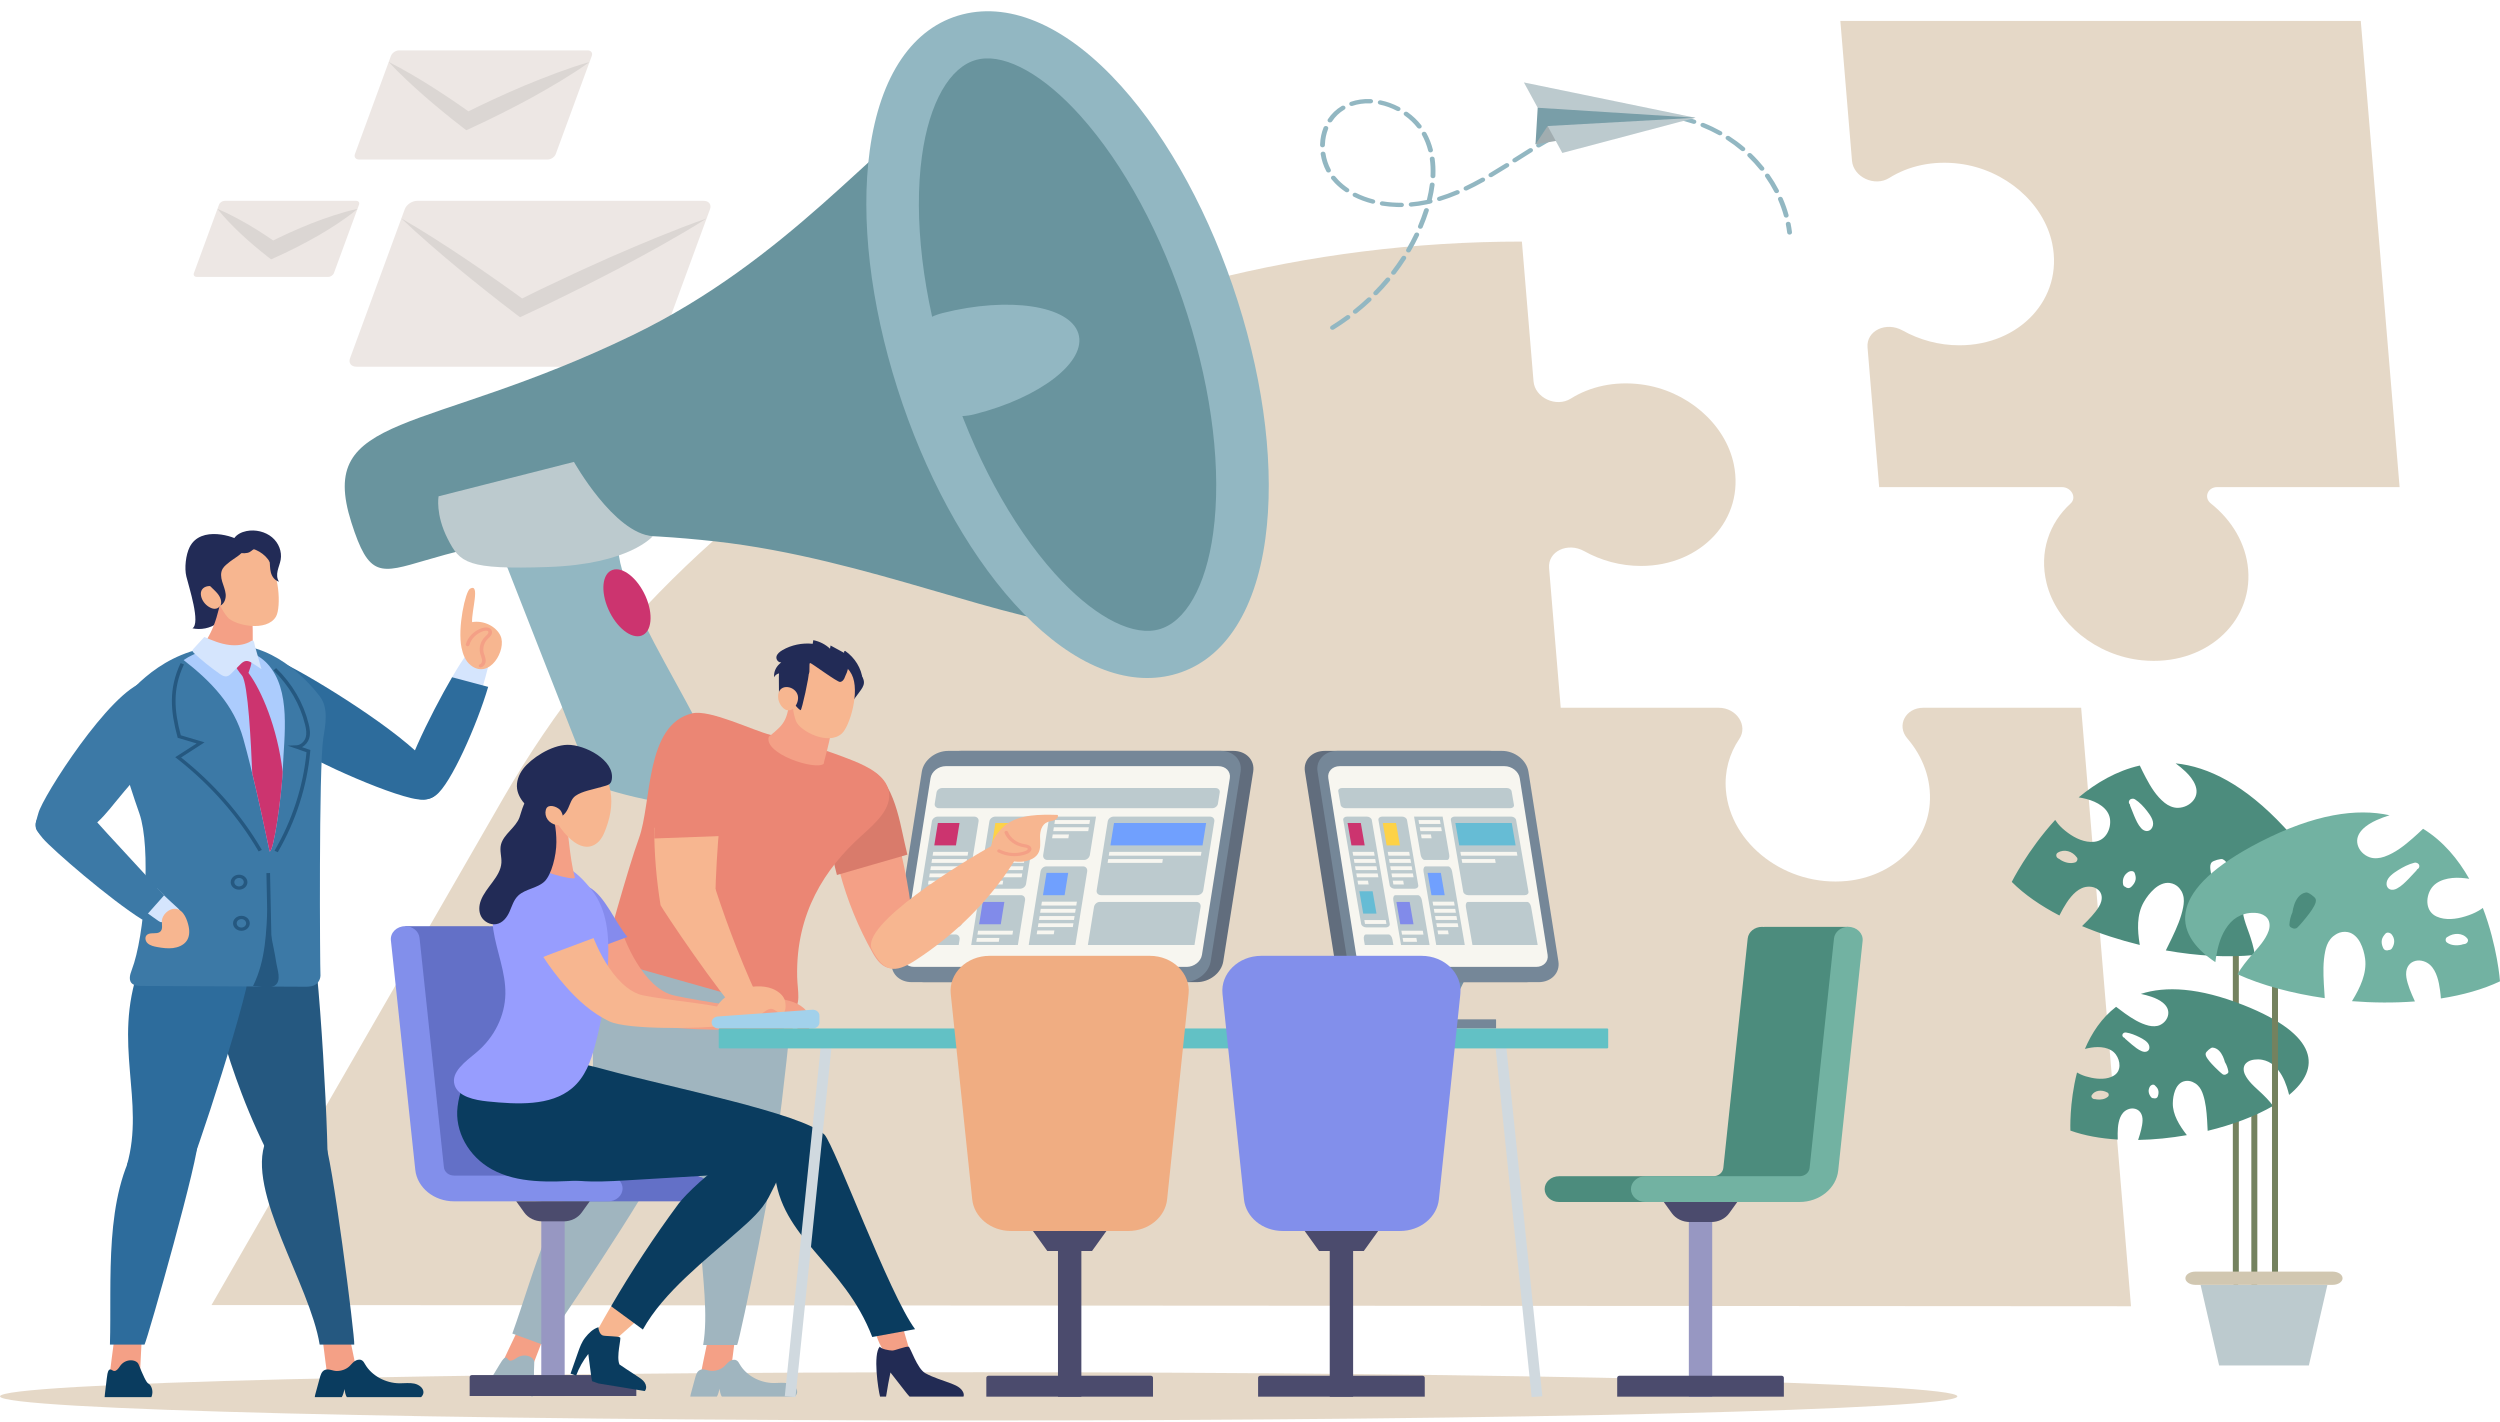 <svg width="211" height="120" viewBox="0 0 211 120" fill="none" xmlns="http://www.w3.org/2000/svg">
<path d="M179.855 110.247L175.649 59.735H162.319C160.835 59.735 160.039 61.229 160.977 62.322C162.289 63.851 163.032 65.784 162.87 67.847C162.602 71.255 159.677 73.972 155.887 74.352C150.74 74.867 146.044 71.241 145.666 66.696C145.532 65.09 145.958 63.6 146.796 62.367C147.557 61.248 146.571 59.735 145.057 59.735H131.724H131.724L130.743 47.948C130.624 46.526 132.315 45.739 133.708 46.517C135.121 47.307 136.768 47.766 138.499 47.766C143.573 47.766 147.293 43.831 146.331 39.182C145.623 35.76 142.355 32.936 138.509 32.442C136.243 32.15 134.179 32.636 132.577 33.641C131.347 34.413 129.546 33.574 129.43 32.18L128.448 20.389H128.448C92.257 20.389 59.096 38.493 42.511 67.306L17.852 110.145L179.855 110.247Z" fill="#E5D8C7"/>
<path d="M199.25 1.767H155.325L156.307 13.558C156.423 14.951 158.223 15.791 159.454 15.019C161.056 14.013 163.12 13.528 165.387 13.819C169.233 14.314 172.5 17.138 173.208 20.561C174.17 25.209 170.45 29.143 165.377 29.143C163.645 29.143 161.997 28.684 160.584 27.894C159.192 27.116 157.501 27.904 157.62 29.325L158.601 41.112H174.017C174.827 41.112 175.303 41.997 174.757 42.496C172.961 44.138 172.082 46.574 172.732 49.225C173.568 52.633 176.945 55.35 180.798 55.729C186.031 56.244 190.123 52.618 189.744 48.074C189.561 45.875 188.365 43.895 186.597 42.493C185.972 41.998 186.328 41.112 187.132 41.112H202.526L199.25 1.767Z" fill="#E5D8C7"/>
<path fill-rule="evenodd" clip-rule="evenodd" d="M54.254 30.95H30.073C29.636 30.95 29.398 30.633 29.542 30.242L34.161 17.659C34.305 17.267 34.776 16.95 35.212 16.95H59.393C59.83 16.95 60.068 17.267 59.924 17.659L55.305 30.242C55.161 30.633 54.691 30.95 54.254 30.95Z" fill="#EDE7E4"/>
<path d="M59.639 18.437C58.424 19.215 57.175 19.935 55.92 20.646C54.665 21.357 53.391 22.036 52.117 22.716C50.83 23.373 49.554 24.049 48.25 24.679L46.303 25.637L44.337 26.565L43.893 26.774L43.515 26.491C42.674 25.86 41.853 25.208 41.031 24.558C40.202 23.914 39.399 23.242 38.587 22.581C37.782 21.911 36.981 21.238 36.196 20.547C35.407 19.86 34.631 19.16 33.876 18.437C34.807 18.971 35.715 19.529 36.612 20.099C37.512 20.667 38.396 21.251 39.276 21.839C40.15 22.435 41.032 23.022 41.888 23.636C42.751 24.243 43.615 24.848 44.459 25.476L43.638 25.402L45.584 24.442L47.55 23.514C48.855 22.886 50.188 22.305 51.509 21.704C52.844 21.127 54.179 20.548 55.532 20.001C56.886 19.454 58.245 18.916 59.639 18.437Z" fill="#DBD6D3"/>
<path d="M27.701 23.372H16.609C16.409 23.372 16.3 23.227 16.366 23.047L18.485 17.275C18.551 17.096 18.766 16.95 18.967 16.95H30.058C30.259 16.95 30.367 17.096 30.302 17.275L28.183 23.047C28.117 23.226 27.901 23.372 27.701 23.372Z" fill="#EDE7E4"/>
<path d="M30.171 17.632C29.662 18.07 29.119 18.45 28.57 18.82C28.018 19.187 27.458 19.538 26.885 19.869C25.737 20.527 24.558 21.133 23.344 21.68L22.878 21.89L22.515 21.605C21.759 21.011 21.027 20.39 20.326 19.735C19.981 19.403 19.634 19.072 19.305 18.722C18.973 18.374 18.651 18.016 18.354 17.632C18.829 17.825 19.28 18.044 19.721 18.274C20.166 18.5 20.592 18.746 21.019 18.991C21.864 19.49 22.678 20.023 23.467 20.582L22.639 20.507C23.818 19.901 25.032 19.353 26.277 18.857C26.901 18.611 27.537 18.385 28.182 18.175C28.83 17.969 29.483 17.771 30.171 17.632Z" fill="#DBD6D3"/>
<path fill-rule="evenodd" clip-rule="evenodd" d="M46.216 13.464H30.306C30.019 13.464 29.862 13.255 29.957 12.998L32.996 4.718C33.091 4.461 33.4 4.252 33.688 4.252H49.597C49.885 4.252 50.041 4.461 49.947 4.718L46.907 12.998C46.813 13.255 46.503 13.464 46.216 13.464Z" fill="#EDE7E4"/>
<path d="M49.759 5.23C48.99 5.794 48.187 6.298 47.378 6.794C46.569 7.29 45.741 7.754 44.914 8.219C43.246 9.127 41.547 9.984 39.813 10.782L39.355 10.993L38.985 10.707C37.891 9.864 36.827 8.988 35.79 8.084C35.273 7.629 34.76 7.171 34.263 6.696C33.763 6.223 33.273 5.74 32.808 5.231C33.452 5.549 34.07 5.893 34.679 6.248C35.291 6.6 35.887 6.969 36.479 7.342C37.66 8.093 38.813 8.872 39.937 9.684L39.108 9.609C40.807 8.752 42.541 7.954 44.306 7.207C45.195 6.845 46.083 6.481 46.991 6.149C47.898 5.818 48.811 5.495 49.759 5.23Z" fill="#DBD6D3"/>
<path d="M41.996 45.792L50.011 66.237C50.011 66.237 58.44 69.233 60.583 67.11C62.726 64.988 51.776 51.01 52.187 45.843C52.598 40.677 41.996 45.792 41.996 45.792Z" fill="#92B7C2"/>
<path d="M54.146 53.647C55.012 53.339 55.163 51.849 54.484 50.318C53.805 48.788 52.553 47.797 51.688 48.105C50.822 48.413 50.671 49.903 51.35 51.434C52.029 52.964 53.281 53.955 54.146 53.647Z" fill="#CC346F"/>
<path d="M53.385 28.29C35.782 36.806 26.672 34.72 29.655 44.093C32.639 53.467 33.266 42.665 60.418 45.699C86.066 48.564 108.836 68.201 95.969 27.776C83.346 -11.884 79.726 15.545 53.385 28.29Z" fill="#69949E"/>
<path d="M98.368 55.044C105.124 53.319 106.901 40.297 102.337 25.96C97.774 11.623 88.597 1.399 81.841 3.124C75.085 4.85 73.308 17.871 77.872 32.208C82.435 46.546 91.612 56.77 98.368 55.044Z" fill="#69949E"/>
<path d="M82.247 34.964C87.829 33.556 91.754 30.502 91.012 28.143C90.27 25.784 85.144 25.012 79.561 26.42C73.978 27.828 76.664 36.372 82.247 34.964Z" fill="#92B7C2"/>
<path d="M75.735 32.755C78.021 39.939 81.512 46.381 85.565 50.897C89.793 55.608 94.287 57.788 98.302 57.1C98.527 57.061 98.75 57.014 98.972 56.957C103.152 55.89 105.931 51.812 106.796 45.475C107.581 39.724 106.754 32.601 104.467 25.418C102.181 18.234 98.69 11.792 94.638 7.276C90.172 2.301 85.41 0.149 81.231 1.216C77.05 2.283 74.272 6.361 73.407 12.698C72.622 18.448 73.449 25.572 75.735 32.755ZM77.811 13.18C78.428 8.666 80.161 5.622 82.447 5.038C82.535 5.016 82.624 4.997 82.714 4.981C84.984 4.592 88.12 6.357 91.179 9.767C94.869 13.877 98.073 19.823 100.2 26.507C102.328 33.192 103.106 39.757 102.391 44.992C101.775 49.507 100.042 52.551 97.755 53.135C97.668 53.157 97.579 53.176 97.488 53.192C95.219 53.581 92.083 51.815 89.023 48.406C85.334 44.295 82.13 38.35 80.002 31.665C77.875 24.981 77.097 18.416 77.811 13.18Z" fill="#92B7C2"/>
<path d="M55.093 45.254C55.093 45.254 53.148 47.62 46.271 47.855C39.394 48.089 38.819 47.514 37.779 45.466C36.739 43.419 37.015 41.888 37.015 41.888L48.442 38.984C48.442 38.984 51.824 45.016 55.093 45.254Z" fill="#BCCACE"/>
<path d="M82.601 119.889C128.221 119.889 165.202 118.977 165.202 117.853C165.202 116.728 128.221 115.816 82.601 115.816C36.982 115.816 0 116.728 0 117.853C0 118.977 36.982 119.889 82.601 119.889Z" fill="#E5D8C7"/>
<path d="M115.128 86.8H120.952L123.865 80.886H118.04L115.128 86.8Z" fill="#616D7D"/>
<path d="M115.782 86.8H121.607L124.519 80.886H118.695L115.782 86.8Z" fill="#7590A2"/>
<path d="M114.269 86.029H126.226C126.25 86.029 126.269 86.046 126.269 86.066V86.762C126.269 86.783 126.25 86.8 126.226 86.8H114.269C114.246 86.8 114.227 86.783 114.227 86.762V86.066C114.227 86.046 114.246 86.029 114.269 86.029Z" fill="#758798"/>
<path d="M128.789 82.894C129.865 82.894 130.617 82.109 130.465 81.145L127.936 65.124C127.784 64.159 126.784 63.375 125.708 63.375H111.811C110.734 63.375 109.982 64.159 110.135 65.124L112.663 81.145C112.816 82.109 113.815 82.894 114.891 82.894H128.789Z" fill="#616D7D"/>
<path d="M129.853 82.894C130.929 82.894 131.681 82.109 131.529 81.145L129 65.124C128.848 64.159 127.849 63.375 126.772 63.375H112.875C111.799 63.375 111.047 64.159 111.199 65.124L113.728 81.145C113.88 82.109 114.879 82.894 115.956 82.894H129.853Z" fill="#758798"/>
<path d="M129.65 81.606C130.274 81.606 130.709 81.153 130.62 80.594L128.266 65.675C128.178 65.116 127.6 64.663 126.975 64.663H113.078C112.454 64.663 112.019 65.116 112.108 65.675L114.462 80.594C114.55 81.153 115.128 81.606 115.752 81.606L129.65 81.606Z" fill="#F7F6F0"/>
<path d="M127.478 68.21H113.544C113.352 68.21 113.175 68.087 113.149 67.934L112.951 66.786C112.924 66.633 113.058 66.509 113.25 66.509H127.185C127.376 66.509 127.553 66.633 127.58 66.786L127.778 67.934C127.804 68.087 127.67 68.21 127.478 68.21Z" fill="#BCCACE"/>
<path d="M116.975 78.271H115.303C115.099 78.271 114.911 78.139 114.883 77.977L113.37 69.214C113.342 69.052 113.485 68.92 113.689 68.92H115.361C115.565 68.92 115.753 69.052 115.781 69.214L117.294 77.977C117.322 78.139 117.18 78.271 116.975 78.271Z" fill="#BCCACE"/>
<path d="M128.685 75.553H123.918C123.714 75.553 123.525 75.421 123.497 75.258L122.454 69.214C122.426 69.052 122.568 68.92 122.772 68.92H127.539C127.744 68.92 127.932 69.052 127.96 69.214L129.003 75.258C129.031 75.421 128.889 75.553 128.685 75.553Z" fill="#BCCACE"/>
<path d="M129.226 76.55C129.186 76.314 129.039 76.122 128.898 76.122H123.901C123.76 76.122 123.679 76.314 123.72 76.55L124.275 79.76H129.781L129.226 76.55Z" fill="#BCCACE"/>
<path d="M122.558 73.553C122.517 73.316 122.37 73.124 122.229 73.124H120.327C120.186 73.124 120.106 73.316 120.146 73.553L121.218 79.76H123.629L122.558 73.553Z" fill="#BCCACE"/>
<path d="M117.522 79.296C117.481 79.059 117.334 78.867 117.194 78.867H115.291C115.15 78.867 115.07 79.059 115.11 79.296L115.191 79.76H117.602L117.522 79.296Z" fill="#BCCACE"/>
<path d="M119.383 75.009H117.711C117.506 75.009 117.318 74.877 117.29 74.715L116.34 69.214C116.312 69.052 116.455 68.92 116.659 68.92H118.331C118.535 68.92 118.724 69.052 118.752 69.214L119.701 74.715C119.73 74.877 119.587 75.009 119.383 75.009Z" fill="#BCCACE"/>
<path d="M119.346 68.92L119.904 72.153C119.945 72.389 120.092 72.581 120.233 72.581H122.135C122.276 72.581 122.356 72.389 122.316 72.153L121.757 68.92H119.346Z" fill="#BCCACE"/>
<path d="M120.006 75.981C119.965 75.745 119.818 75.553 119.678 75.553H117.775C117.635 75.553 117.554 75.745 117.595 75.981L118.247 79.76H120.659L120.006 75.981Z" fill="#BCCACE"/>
<path d="M115.18 71.349H114.061L113.735 69.463H114.854L115.18 71.349Z" fill="#CC346F"/>
<path d="M114.156 71.897L114.212 72.22H116.019L115.963 71.897H114.156ZM114.317 72.828H116.124L116.068 72.504H114.261L114.317 72.828ZM114.421 73.435H116.229L116.173 73.111H114.365L114.421 73.435ZM114.526 74.042H116.334L116.278 73.718H114.47L114.526 74.042ZM114.631 74.649H115.514L115.458 74.326H114.575L114.631 74.649Z" fill="#F7F6F0"/>
<path fill-rule="evenodd" clip-rule="evenodd" d="M118.151 71.349H117.032L116.706 69.463H117.825L118.151 71.349Z" fill="#FDD247"/>
<path d="M117.126 71.897L117.182 72.22H118.989L118.934 71.897H117.126ZM117.287 72.828H119.094L119.038 72.504H117.231L117.287 72.828ZM117.392 73.435H119.199L119.143 73.111H117.336L117.392 73.435ZM117.497 74.042H119.304L119.248 73.718H117.441L117.497 74.042ZM117.602 74.649H118.484L118.429 74.326H117.546L117.602 74.649Z" fill="#F7F6F0"/>
<path d="M121.933 75.554H120.814L120.489 73.668H121.608L121.933 75.554Z" fill="#70A0FE"/>
<path d="M120.909 76.101L120.965 76.425H122.772L122.716 76.101H120.909ZM121.069 77.032H122.877L122.821 76.709H121.014L121.069 77.032ZM121.174 77.64H122.982L122.926 77.316H121.118L121.174 77.64ZM121.279 78.247H123.087L123.031 77.923H121.223L121.279 78.247ZM121.384 78.854H122.267L122.211 78.531H121.328L121.384 78.854Z" fill="#F7F6F0"/>
<path d="M119.72 69.214L119.776 69.538H121.583L121.527 69.214H119.72ZM119.881 70.145H121.688L121.632 69.821H119.825L119.881 70.145ZM119.986 70.752H120.825L120.769 70.429H119.93L119.986 70.752Z" fill="#F7F6F0"/>
<path fill-rule="evenodd" clip-rule="evenodd" d="M127.918 71.349H123.159L122.834 69.463H127.593L127.918 71.349Z" fill="#66BCD5"/>
<path d="M123.254 71.897L123.31 72.22H128.068L128.013 71.897H123.254ZM123.415 72.828H126.237L126.181 72.504H123.359L123.415 72.828Z" fill="#F7F6F0"/>
<path fill-rule="evenodd" clip-rule="evenodd" d="M119.301 78.007H118.181L117.856 76.122H118.975L119.301 78.007Z" fill="#818BEA"/>
<path d="M118.276 78.555L118.332 78.879H120.139L120.083 78.555H118.276ZM118.437 79.487H119.599L119.543 79.163H118.381L118.437 79.487Z" fill="#F7F6F0"/>
<path fill-rule="evenodd" clip-rule="evenodd" d="M116.175 77.109H115.056L114.73 75.223H115.849L116.175 77.109Z" fill="#66BCD5"/>
<path d="M115.15 77.656L115.206 77.98H117.013L116.958 77.656H115.15Z" fill="#F7F6F0"/>
<path d="M94.709 86.8H88.885L85.972 80.886H91.797L94.709 86.8Z" fill="#616D7D"/>
<path d="M94.055 86.8H88.23L85.318 80.886H91.142L94.055 86.8Z" fill="#7590A2"/>
<path d="M95.568 86.029H83.611C83.588 86.029 83.569 86.046 83.569 86.066V86.762C83.569 86.783 83.588 86.8 83.611 86.8H95.568C95.591 86.8 95.61 86.783 95.61 86.762V86.066C95.61 86.046 95.591 86.029 95.568 86.029Z" fill="#758798"/>
<path d="M78.014 82.894C76.938 82.894 76.186 82.109 76.338 81.145L78.867 65.124C79.019 64.159 80.018 63.375 81.095 63.375H104.095C105.172 63.375 105.924 64.159 105.771 65.124L103.243 81.145C103.09 82.109 102.091 82.894 101.015 82.894H78.014Z" fill="#616D7D"/>
<path d="M76.95 82.894C75.873 82.894 75.121 82.109 75.274 81.145L77.802 65.124C77.955 64.159 78.954 63.375 80.031 63.375H103.031C104.107 63.375 104.859 64.159 104.707 65.124L102.178 81.145C102.026 82.109 101.027 82.894 99.951 82.894H76.95Z" fill="#758798"/>
<path d="M77.153 81.606C76.528 81.606 76.094 81.153 76.182 80.594L78.537 65.675C78.625 65.116 79.203 64.663 79.827 64.663H102.828C103.452 64.663 103.887 65.116 103.798 65.675L101.444 80.594C101.355 81.153 100.778 81.606 100.153 81.606L77.153 81.606Z" fill="#F7F6F0"/>
<path d="M102.314 68.211H79.249C79.017 68.211 78.857 68.043 78.89 67.835L79.043 66.884C79.076 66.677 79.291 66.509 79.522 66.509H102.588C102.819 66.509 102.979 66.677 102.946 66.884L102.793 67.835C102.76 68.043 102.545 68.211 102.314 68.211Z" fill="#BCCACE"/>
<path d="M80.708 78.271H77.659C77.413 78.271 77.242 78.092 77.278 77.872L78.652 69.319C78.687 69.098 78.915 68.92 79.162 68.92H82.21C82.456 68.92 82.627 69.098 82.592 69.319L81.218 77.872C81.182 78.092 80.954 78.271 80.708 78.271Z" fill="#BCCACE"/>
<path d="M101.044 75.553H92.938C92.692 75.553 92.522 75.374 92.557 75.154L93.494 69.319C93.53 69.098 93.758 68.92 94.004 68.92H102.109C102.356 68.92 102.526 69.098 102.491 69.319L101.554 75.154C101.518 75.374 101.29 75.553 101.044 75.553Z" fill="#BCCACE"/>
<path d="M101.33 76.55C101.368 76.314 101.213 76.122 100.983 76.122H92.817C92.588 76.122 92.371 76.314 92.333 76.55L91.817 79.76H100.814L101.33 76.55Z" fill="#BCCACE"/>
<path d="M91.759 73.553C91.797 73.316 91.642 73.124 91.413 73.124H88.304C88.074 73.124 87.858 73.316 87.82 73.553L86.823 79.76H90.762L91.759 73.553Z" fill="#BCCACE"/>
<path d="M80.989 79.295C81.027 79.059 80.872 78.867 80.643 78.867H77.534C77.304 78.867 77.087 79.059 77.049 79.295L76.975 79.76H80.915L80.989 79.295Z" fill="#BCCACE"/>
<path d="M86.086 75.009H83.037C82.791 75.009 82.62 74.831 82.656 74.61L83.506 69.319C83.541 69.098 83.769 68.92 84.015 68.92H87.064C87.31 68.92 87.481 69.098 87.446 69.319L86.596 74.61C86.56 74.831 86.332 75.009 86.086 75.009Z" fill="#BCCACE"/>
<path d="M88.564 68.92L88.045 72.153C88.007 72.389 88.162 72.581 88.391 72.581H91.501C91.73 72.581 91.947 72.389 91.985 72.153L92.504 68.92H88.564Z" fill="#BCCACE"/>
<path d="M86.516 75.981C86.554 75.745 86.399 75.553 86.169 75.553H83.06C82.831 75.553 82.614 75.745 82.576 75.981L81.969 79.76H85.909L86.516 75.981Z" fill="#BCCACE"/>
<path d="M80.681 71.349H78.853L79.156 69.463H80.984L80.681 71.349Z" fill="#CC346F"/>
<path d="M78.765 71.897L78.713 72.22H81.666L81.718 71.897H78.765ZM78.615 72.828H81.569L81.621 72.504H78.667L78.615 72.828ZM78.518 73.435H81.471L81.523 73.111H78.57L78.518 73.435ZM78.42 74.042H81.374L81.425 73.718H78.472L78.42 74.042ZM78.323 74.649H79.766L79.817 74.326H78.375L78.323 74.649Z" fill="#F7F6F0"/>
<path fill-rule="evenodd" clip-rule="evenodd" d="M85.535 71.349H83.707L84.01 69.463H85.838L85.535 71.349Z" fill="#FDD247"/>
<path d="M83.619 71.897L83.567 72.22H86.52L86.572 71.897H83.619ZM83.469 72.828H86.422L86.474 72.504H83.521L83.469 72.828ZM83.372 73.435H86.325L86.377 73.111H83.424L83.372 73.435ZM83.274 74.042H86.227L86.279 73.718H83.326L83.274 74.042ZM83.177 74.649H84.619L84.671 74.326H83.229L83.177 74.649Z" fill="#F7F6F0"/>
<path d="M89.854 75.554H88.026L88.329 73.668H90.157L89.854 75.554Z" fill="#70A0FE"/>
<path d="M87.938 76.101L87.886 76.425H90.839L90.891 76.101H87.938ZM87.788 77.032H90.742L90.793 76.709H87.84L87.788 77.032ZM87.691 77.64H90.644L90.696 77.316H87.743L87.691 77.64ZM87.593 78.247H90.546L90.598 77.923H87.645L87.593 78.247ZM87.496 78.854H88.938L88.99 78.531H87.548L87.496 78.854Z" fill="#F7F6F0"/>
<path d="M89.044 69.214L88.992 69.538H91.945L91.997 69.214H89.044ZM88.894 70.145H91.848L91.9 69.821H88.946L88.894 70.145ZM88.797 70.752H90.168L90.22 70.429H88.849L88.797 70.752Z" fill="#F7F6F0"/>
<path d="M101.495 71.349H93.719L94.022 69.463H101.798L101.495 71.349Z" fill="#70A0FE"/>
<path d="M93.631 71.897L93.579 72.22H101.355L101.407 71.897H93.631ZM93.482 72.828H98.094L98.146 72.504H93.534L93.482 72.828Z" fill="#F7F6F0"/>
<path fill-rule="evenodd" clip-rule="evenodd" d="M84.466 78.007H82.637L82.94 76.122H84.769L84.466 78.007Z" fill="#818BEA"/>
<path d="M82.549 78.555L82.497 78.879H85.45L85.502 78.555H82.549ZM82.4 79.486H84.298L84.35 79.162H82.452L82.4 79.486Z" fill="#F7F6F0"/>
<path fill-rule="evenodd" clip-rule="evenodd" d="M79.757 77.109H77.928L78.231 75.223H80.059L79.757 77.109Z" fill="#66BCD5"/>
<path d="M77.84 77.656L77.788 77.98H80.741L80.793 77.656H77.84Z" fill="#F7F6F0"/>
<path d="M70.879 73.632C71.51 75.99 72.445 78.282 73.667 80.445C73.999 81.031 74.474 81.681 75.206 81.719C76.051 81.762 76.754 80.993 76.896 80.245C77.285 78.196 76.712 74.911 76.086 72.128L70.879 73.632Z" fill="#F4A086"/>
<path fill-rule="evenodd" clip-rule="evenodd" d="M76.343 71.098C75.94 69.389 75.314 65.016 72.75 64.822C69.75 64.595 69.693 68.535 69.918 70.246C70.077 71.459 70.319 72.662 70.637 73.85L76.581 72.132C76.504 71.786 76.423 71.441 76.343 71.098Z" fill="#D97B6B"/>
<path d="M83.974 71.245C84.43 71 85 70.75 85.465 70.982C86.152 71.323 85.876 72.256 85.485 72.866C83.435 76.067 80.616 78.868 77.284 81.037C75.439 82.238 74.569 81.986 73.595 80.146C72.522 78.118 81.129 72.774 83.974 71.245Z" fill="#F7B690"/>
<path d="M84.946 69.568C86.124 68.73 87.768 68.735 89.271 68.779C89.353 68.949 89.191 69.141 89.003 69.218C88.816 69.295 88.6 69.305 88.412 69.381C87.916 69.58 87.773 70.149 87.78 70.635C87.786 71.121 87.868 71.643 87.597 72.065C87.32 72.494 86.739 72.697 86.187 72.732C85.516 72.775 83.842 72.483 83.665 71.737C83.501 71.05 84.396 69.96 84.946 69.568Z" fill="#F7B690"/>
<path d="M85.612 72.263C85.132 72.263 84.651 72.152 84.238 71.933C84.166 71.894 84.142 71.811 84.185 71.746C84.228 71.682 84.321 71.661 84.393 71.699C85.029 72.037 85.849 72.087 86.531 71.828C86.645 71.785 86.762 71.71 86.751 71.645C86.736 71.561 86.517 71.527 86.399 71.509C85.676 71.396 85.042 70.924 84.786 70.308C84.756 70.238 84.796 70.159 84.875 70.133C84.953 70.107 85.04 70.143 85.07 70.213C85.29 70.741 85.832 71.144 86.451 71.241C86.644 71.271 87.001 71.327 87.05 71.603C87.084 71.793 86.934 71.971 86.649 72.079C86.322 72.202 85.968 72.263 85.612 72.263Z" fill="#F4A086"/>
<path d="M67.076 79.013C66.42 77.587 59.493 79.306 58.322 81.69C57.556 82.167 56.919 82.915 56.615 83.671C56.108 84.928 56.287 86.18 56.49 87.367C57.215 91.618 58.15 95.804 59.293 99.909C59.377 100.211 59.468 100.523 59.698 100.739C60.286 101.292 61.261 101.06 62.109 100.55C62.167 100.576 62.226 100.599 62.288 100.616C62.837 100.77 64.618 99.796 65.008 99.405C65.398 99.014 67.605 80.161 67.076 79.013Z" fill="#A0B5BF"/>
<path d="M59.096 116.211C59.913 116.322 60.792 116.259 61.644 116.029C61.757 115.144 61.869 114.26 61.982 113.375C61.996 113.263 62.009 113.146 61.961 113.051C61.889 112.912 61.705 112.858 61.529 112.83C60.865 112.722 59.83 112.688 59.66 113.456C59.458 114.373 59.285 115.293 59.096 116.211Z" fill="#F4A086"/>
<path d="M65.388 96.539C64.817 94.972 62.539 93.898 60.524 96.616C57.45 100.76 60.219 108.513 59.345 113.518H62.215C62.456 113.033 65.704 97.408 65.388 96.539Z" fill="#A0B5BF"/>
<path d="M52.221 83.603C52.919 84.096 53.843 84.172 54.709 84.172C61.842 84.172 65.969 82.094 64.983 79.159C63.969 76.144 57.586 76.631 54.252 77.603C53.534 77.812 52.486 78.015 51.995 78.616C51.284 79.487 50.523 82.406 52.221 83.603Z" fill="#A0B5BF"/>
<path d="M50.867 81.475C51.879 77.215 60.412 78.269 61.398 82.497C61.906 84.675 61.263 86.932 60.444 89.033C59.772 90.757 58.98 92.442 58.072 94.077C57.258 95.546 56.306 97.47 55.312 98.848C55.202 99.001 50.974 98.796 50.82 97.987C50.436 95.98 50.197 93.941 50.102 91.891C49.943 88.475 50.069 84.837 50.867 81.475Z" fill="#A0B5BF"/>
<path d="M67.279 117.511C67.316 117.143 66.926 116.838 66.525 116.753C66.124 116.667 65.705 116.732 65.293 116.728C64.117 116.716 62.975 116.084 62.436 115.148C62.362 115.02 62.29 114.878 62.149 114.807C61.962 114.712 61.718 114.783 61.552 114.905C61.386 115.027 61.268 115.194 61.116 115.331C60.844 115.575 60.455 115.711 60.07 115.706C59.748 115.701 59.386 115.481 59.077 115.627C58.803 115.755 58.73 116.095 58.66 116.336C58.541 116.753 58.433 117.173 58.319 117.59C58.294 117.683 58.269 117.78 58.261 117.875H60.501C60.605 117.744 60.69 117.361 60.735 117.203C60.742 117.365 60.814 117.75 60.929 117.875H67.086C67.191 117.773 67.265 117.649 67.279 117.511Z" fill="#A0B5BF"/>
<path d="M42.345 115.133C43.074 115.52 43.903 115.756 44.748 115.817C45.069 114.978 45.391 114.14 45.712 113.302C45.753 113.196 45.794 113.084 45.772 112.974C45.74 112.812 45.582 112.697 45.427 112.609C44.839 112.277 43.889 111.892 43.543 112.595C43.131 113.435 42.745 114.288 42.345 115.133Z" fill="#F4A086"/>
<path d="M55.368 98.649C55.402 96.972 53.443 94.92 50.838 97.074C46.645 100.542 45.086 107.449 43.24 112.551L45.896 113.524C46.293 113.146 55.35 99.581 55.368 98.649Z" fill="#A0B5BF"/>
<path d="M45.157 117.566C45.328 117.231 45.298 116.891 45.171 116.752C45.044 116.613 45.05 115.949 45.093 114.991C45.113 114.552 44.3 114.13 43.571 114.63C43.334 114.793 43.141 114.884 42.986 114.822C42.857 114.77 42.803 114.512 42.616 114.601C42.45 114.679 42.277 114.982 42.147 115.196C41.922 115.564 41.701 115.936 41.478 116.306C41.428 116.387 41.378 116.473 41.334 116.56L44.925 117.875C45.011 117.796 45.093 117.692 45.157 117.566Z" fill="#A0B5BF"/>
<path fill-rule="evenodd" clip-rule="evenodd" d="M67.281 82.459C67.158 77.043 69.65 73.295 72.69 70.552C73.878 69.48 75.318 68.225 75.007 66.741C74.743 65.481 73.318 64.729 72.012 64.204C69.753 63.296 67.414 62.593 65.025 62.02C63.593 61.676 59.918 59.856 58.43 60.206C54.422 61.148 55.028 67.76 53.921 70.764C53.032 73.178 50.925 80.749 50.951 80.926L66.8 85.404C67.677 84.865 67.309 83.684 67.281 82.459Z" fill="#EB8674"/>
<path d="M70.176 60.266C69.507 58.64 67.755 57.931 66.795 58.09C66.447 60.806 66.389 60.97 64.885 62.181C64.441 63.63 68.828 65.036 69.517 64.469C69.525 64.247 70.522 61.107 70.176 60.266Z" fill="#F4A086"/>
<path fill-rule="evenodd" clip-rule="evenodd" d="M72.449 56.71C72.699 56.977 72.939 57.292 72.916 57.64C72.899 57.906 72.729 58.143 72.565 58.366C72.352 58.655 72.139 58.944 71.926 59.232C71.719 58.833 71.698 58.381 71.646 57.943C71.594 57.505 71.496 57.047 71.174 56.714C70.975 56.508 70.679 56.325 70.679 56.052C70.678 55.66 71.162 55.578 71.436 55.795C71.797 56.08 72.14 56.379 72.449 56.71Z" fill="#222B56"/>
<path d="M67.68 56.337C68.827 55.114 71.096 55.375 71.885 56.924C72.608 58.342 71.72 61.298 71.056 61.905C69.895 62.966 67.507 61.687 67.187 60.871C66.72 59.676 66.715 57.366 67.68 56.337Z" fill="#F7B690"/>
<path fill-rule="evenodd" clip-rule="evenodd" d="M68.26 56.753C68.325 56.981 67.665 59.977 67.573 59.941C67.247 59.813 66.845 58.962 66.223 58.983C66.023 58.99 65.747 59.101 65.747 58.744C65.746 56.485 65.644 56.598 66.098 56.399C67.098 55.959 68.145 56.347 68.26 56.753Z" fill="#222B56"/>
<path d="M65.683 58.629C65.636 58.993 65.756 59.371 66.008 59.66C66.729 60.484 67.493 59.399 67.337 58.712C67.15 57.893 65.808 57.639 65.683 58.629Z" fill="#F7B690"/>
<path fill-rule="evenodd" clip-rule="evenodd" d="M71.32 57.114C71.259 57.311 71.13 57.527 70.904 57.556C70.668 57.586 68.516 55.973 68.379 55.958C68.242 55.944 68.399 56.782 68.247 56.872C68.117 56.949 67.945 56.891 67.801 56.838C67.166 56.603 66.469 56.625 65.783 56.651C65.739 56.472 65.801 56.152 65.904 55.994C66.008 55.836 66.157 55.706 66.31 55.585C66.991 55.05 67.858 54.653 68.763 54.681C69.302 54.697 69.831 54.836 70.327 55.025C72.24 55.752 71.413 56.813 71.32 57.114Z" fill="#222B56"/>
<path d="M60.741 69.407L55.218 69.869C55.215 72.063 55.403 74.258 55.752 76.403L60.365 75.989C60.408 73.806 60.538 71.637 60.741 69.407Z" fill="#F7B690"/>
<path fill-rule="evenodd" clip-rule="evenodd" d="M61.19 66.132C61.421 64.246 63.053 61.472 60.715 60.573C58.559 59.744 56.554 61.039 56.118 62.87C55.506 65.436 55.222 68.101 55.218 70.768L61.245 70.545C61.369 69.181 61.016 67.557 61.19 66.132Z" fill="#EB8674"/>
<path d="M60.389 75.039L55.752 76.403C56.002 76.87 60.529 83.683 62.81 86.097C63.19 86.5 63.81 86.93 64.297 86.634C64.699 86.389 64.722 85.826 64.53 85.426C62.828 81.875 61.478 78.379 60.389 75.039Z" fill="#F7B690"/>
<path fill-rule="evenodd" clip-rule="evenodd" d="M65.84 56.82C65.619 56.837 65.415 56.975 65.336 57.162C65.284 56.686 65.525 56.194 65.95 55.906C65.682 55.938 65.477 55.646 65.535 55.409C65.593 55.172 65.819 54.999 66.046 54.867C66.792 54.434 67.709 54.243 68.592 54.336C68.608 54.234 68.625 54.132 68.641 54.03C69.178 54.136 69.677 54.391 70.052 54.75C70.068 54.66 70.084 54.571 70.1 54.48C70.488 54.692 70.876 54.903 71.264 55.114C71.197 55.061 71.243 54.94 71.332 54.934C72.16 55.517 72.706 56.411 72.805 57.349C72.339 56.862 71.744 56.475 71.082 56.23C70.092 55.862 68.969 55.809 68.03 55.347C68.16 55.821 67.627 56.335 67.09 56.255C67.182 56.171 67.274 56.087 67.366 56.003L65.84 56.82Z" fill="#222B56"/>
<path d="M65.581 84.452C65.98 84.533 66.289 84.809 66.575 85.073C66.989 85.455 67.403 85.837 67.816 86.219C67.983 86.373 68.162 86.585 68.062 86.779C67.971 86.954 67.691 86.987 67.501 86.896C67.311 86.806 67.192 86.633 67.081 86.468C67.04 86.779 66.703 87.034 66.354 87.018C66.193 86.861 66.032 86.703 65.871 86.545C65.561 86.888 64.985 86.878 64.495 86.837C63.698 86.771 62.71 86.542 63.284 85.716C63.702 85.114 64.719 84.275 65.581 84.452Z" fill="#F7B690"/>
<path d="M41.299 78.17L41.3 78.184C41.36 78.176 41.42 78.17 41.483 78.17C42.108 78.17 42.631 78.596 42.691 79.154L44.748 98.52C44.789 98.918 45.157 99.218 45.604 99.218H58.614C59.284 99.218 59.828 99.705 59.828 100.305C59.828 100.906 59.284 101.392 58.614 101.392H45.604C44.61 101.392 43.714 100.994 43.108 100.361C42.393 100.408 39.621 100.621 39.621 100.621L36.781 99.811L34.2 78.17L41.299 78.17Z" fill="#6370C7"/>
<path d="M38.321 99.218C37.874 99.218 37.506 98.918 37.465 98.519L35.408 79.154C35.349 78.596 34.825 78.17 34.2 78.17C33.484 78.17 32.924 78.722 32.991 79.36L35.048 98.722C35.206 100.236 36.624 101.392 38.321 101.392H51.331C52.002 101.392 52.545 100.906 52.545 100.305C52.545 99.705 52.002 99.218 51.331 99.218H38.321Z" fill="#828FEB"/>
<path d="M47.658 101.392H45.685V117.825H47.658V101.392Z" fill="#9797C2"/>
<path d="M39.638 117.825V116.23C39.638 116.134 39.724 116.057 39.831 116.057H53.512C53.619 116.057 53.705 116.134 53.705 116.23V117.825H39.638Z" fill="#4B4B6D"/>
<path d="M47.572 103.083H45.77C45.155 103.083 44.583 102.803 44.25 102.34L43.57 101.392H49.773L49.093 102.34C48.76 102.803 48.187 103.083 47.572 103.083Z" fill="#4B4B6D"/>
<path d="M63.864 85.359C62.91 84.956 57.441 84.272 56.474 83.894C55.141 83.374 54.132 81.972 53.477 80.81C53.116 80.168 52.828 79.496 52.54 78.823L48.452 80.758C49.006 81.607 49.622 82.423 50.299 83.196C51.338 84.383 52.542 85.49 54.027 86.201C55.576 86.942 61.983 87.032 63.717 86.786C65.114 86.527 64.818 85.761 63.864 85.359Z" fill="#F4A086"/>
<path d="M49.655 74.849C48.576 74.326 46.361 74.436 46.254 75.829C46.191 76.648 46.717 77.543 47.065 78.28C47.453 79.102 47.898 79.903 48.397 80.675C48.415 80.703 48.434 80.73 48.452 80.758L52.956 79.075C51.966 77.959 51.039 75.52 49.655 74.849Z" fill="#858BED"/>
<path d="M67.793 85.052C68.15 85.357 68.42 85.768 68.431 86.209C68.441 86.651 68.039 87.536 67.673 87.24C67.37 86.996 67.295 86.587 66.888 86.598C66.48 86.609 66.116 86.811 65.737 86.945C64.62 87.343 61.236 86.804 62.676 85.219C63.779 84.005 66.589 84.025 67.793 85.052Z" fill="#F4A086"/>
<path d="M75.274 115.057C75.505 115.368 75.814 115.714 76.23 115.705C76.947 115.69 76.999 114.773 76.82 114.156C76.626 113.489 76.432 112.823 76.238 112.157L73.985 112.747C74.23 113.585 74.837 114.47 75.274 115.057Z" fill="#F4A086"/>
<path fill-rule="evenodd" clip-rule="evenodd" d="M69.592 95.769C67.779 93.975 56.443 91.745 51.112 90.284C47.132 89.193 43.035 88.58 42.429 93.396C42.167 95.473 43.348 97.607 45.335 98.7C47.499 99.89 50.219 99.779 52.753 99.629C57.584 99.342 60.547 99.166 65.378 98.88C65.84 104.543 71.213 106.57 73.618 112.843L77.232 112.183C75.041 109.23 70.493 96.803 69.592 95.769Z" fill="#0A3C5F"/>
<path d="M50.501 112.132C50.316 112.466 50.135 112.879 50.351 113.197C50.725 113.746 51.638 113.328 52.145 112.88C52.692 112.397 53.239 111.913 53.786 111.43L51.575 110.247C51.21 110.872 50.85 111.499 50.501 112.132Z" fill="#F7B690"/>
<path fill-rule="evenodd" clip-rule="evenodd" d="M41.526 98.7C43.69 99.89 46.41 99.779 48.944 99.629C53.947 99.332 58.95 99.035 63.952 98.739C64.751 98.691 65.647 98.6 66.145 98.039C66.727 97.384 66.445 96.36 65.783 95.769C65.121 95.178 64.189 94.913 63.295 94.668C57.965 93.207 52.634 91.745 47.304 90.284C43.323 89.193 39.226 88.58 38.62 93.396C38.359 95.473 39.539 97.607 41.526 98.7Z" fill="#0A3C5F"/>
<path fill-rule="evenodd" clip-rule="evenodd" d="M66.44 97.004C65.338 93.948 58.465 99.98 57.264 101.604C55.205 104.39 53.307 107.277 51.575 110.247L54.258 112.214C56.018 109.038 59.529 106.357 62.4 103.82C63.343 102.986 64.306 102.129 64.882 101.046C65.458 99.964 66.637 97.549 66.44 97.004Z" fill="#0A3C5F"/>
<path d="M41.633 78.459C41.906 80.282 42.688 82.051 42.654 83.89C42.621 85.732 41.725 87.55 40.226 88.811C39.302 89.589 38.034 90.472 38.365 91.568C38.662 92.554 40.039 92.847 41.172 92.962C43.643 93.213 46.462 93.369 48.279 91.849C49.392 90.918 49.874 89.541 50.228 88.215C50.855 85.865 51.223 83.46 51.325 81.045C51.411 78.989 51.257 76.796 49.938 75.112C48.623 73.434 47.147 72.321 44.996 72.913C42.549 75.062 41.362 76.65 41.633 78.459Z" fill="#979DFE"/>
<path fill-rule="evenodd" clip-rule="evenodd" d="M74.254 113.654C74.394 113.874 75.041 113.977 75.307 113.987C75.518 113.994 76.483 113.601 76.691 113.665C76.841 113.711 77.401 115.515 78.096 115.897C78.791 116.28 79.561 116.491 80.301 116.775C80.558 116.875 80.82 116.987 81.027 117.164C81.235 117.34 81.381 117.595 81.336 117.819C81.332 117.84 81.322 117.856 81.314 117.875H76.768C76.636 117.736 76.517 117.585 76.401 117.437C75.986 116.904 75.57 116.37 75.154 115.837C75.023 116.42 74.91 117.103 74.784 117.875H74.276C74.114 117.254 73.666 114.299 74.254 113.654Z" fill="#222B54"/>
<path fill-rule="evenodd" clip-rule="evenodd" d="M48.78 114.152C48.935 113.712 49.094 113.264 49.393 112.889C49.686 112.522 50.032 112.166 50.508 112.017C50.511 112.254 50.624 112.615 50.867 112.711C51.058 112.787 52.184 112.76 52.341 112.885C52.446 112.968 51.997 114.502 52.283 115.162C52.283 115.162 53.308 115.857 53.837 116.191C54.053 116.328 54.267 116.477 54.404 116.679C54.541 116.881 54.587 117.148 54.458 117.354C54.445 117.374 54.429 117.387 54.415 117.404L50.507 116.762L49.974 116.574C49.931 116.41 49.908 116.24 49.886 116.073C49.808 115.472 49.73 114.872 49.652 114.272C49.212 114.831 48.866 115.45 48.626 116.1L48.154 115.933C48.363 115.339 48.572 114.746 48.78 114.152Z" fill="#0A3C5F"/>
<path d="M61.26 85.141C60.306 84.738 54.837 84.272 53.87 83.894C52.538 83.374 51.529 81.972 50.874 80.81C50.512 80.168 50.224 79.496 49.936 78.823L45.849 80.758C46.402 81.607 47.019 82.423 47.696 83.196C48.735 84.383 49.939 85.49 51.424 86.201C52.972 86.942 59.379 86.814 61.113 86.569C62.511 86.309 62.214 85.544 61.26 85.141Z" fill="#F7B690"/>
<path d="M49.199 77.207C48.716 76.269 48.065 75.341 47.052 74.849C45.972 74.326 43.758 74.436 43.651 75.829C43.588 76.648 44.114 77.543 44.462 78.28C44.85 79.102 45.295 79.903 45.794 80.675C45.812 80.703 45.831 80.73 45.849 80.758L50.353 79.075C50.12 78.531 49.471 77.735 49.199 77.207Z" fill="#979DFE"/>
<path d="M65.172 83.445C65.623 83.623 66.033 83.927 66.21 84.34C66.387 84.752 66.344 85.706 65.887 85.539C65.51 85.402 65.284 85.04 64.906 85.174C64.527 85.308 64.26 85.609 63.955 85.85C63.054 86.564 59.666 87.084 60.421 85.156C60.999 83.679 63.651 82.844 65.172 83.445Z" fill="#F7B690"/>
<path d="M45.413 68.716C45.603 68.395 47.691 69.359 47.815 69.59C47.939 69.821 48.071 72.433 48.517 74.065C48.614 74.417 44.719 73.339 44.995 72.913C45.444 72.222 45.902 69.587 45.413 68.716Z" fill="#F4A086"/>
<path d="M51.432 66.361C50.711 63.681 46.617 64.246 45.645 64.513C44.673 64.781 44.648 66.012 44.555 66.919C44.497 67.479 44.723 68.036 45.095 68.48C45.452 68.907 47.009 69.551 47.097 69.567C47.675 70.46 48.614 71.48 49.569 71.467C50 71.461 50.39 71.214 50.643 70.902C50.895 70.59 51.034 70.218 51.169 69.852C51.587 68.715 51.745 67.524 51.432 66.361Z" fill="#F7B690"/>
<path fill-rule="evenodd" clip-rule="evenodd" d="M44.348 67.919C43.991 67.533 43.713 67.075 43.643 66.578C43.56 65.99 43.778 65.39 44.147 64.898C44.806 64.021 46.509 62.888 47.885 62.863C49.354 62.836 51.878 64.147 51.638 65.776C51.567 66.263 51.268 66.266 50.748 66.422C50.062 66.627 49.142 66.769 48.573 67.169C47.893 67.647 48.195 68.8 46.803 69.174C46.353 69.296 45.891 70.008 45.592 70.561C45.236 70.2 44.692 68.292 44.348 67.919Z" fill="#222B56"/>
<path fill-rule="evenodd" clip-rule="evenodd" d="M42.283 71.276C42.152 71.778 42.35 72.302 42.318 72.817C42.245 74.014 40.995 74.879 40.578 76.018C40.417 76.456 40.391 76.953 40.618 77.367C40.845 77.781 41.366 78.081 41.873 77.999C42.432 77.908 42.794 77.419 43.004 76.946C43.214 76.473 43.352 75.952 43.744 75.583C44.349 75.014 45.397 74.962 45.979 74.374C46.54 73.808 46.959 72.234 46.959 71.073C46.959 68.835 46.157 66.793 44.958 67.115C44.243 67.307 44.036 68.474 43.846 68.987C43.523 69.858 42.514 70.392 42.283 71.276Z" fill="#222B56"/>
<path d="M46.198 68.124C46.125 68.185 46.088 68.272 46.065 68.359C45.994 68.632 46.05 68.93 46.218 69.166C46.387 69.402 46.664 69.574 46.97 69.631C47.092 69.653 47.225 69.657 47.331 69.599C47.696 69.4 47.511 68.707 47.336 68.439C47.154 68.16 46.509 67.865 46.198 68.124Z" fill="#F7B690"/>
<path d="M68.553 85.221L60.58 85.792C60.287 85.813 60.061 86.032 60.061 86.295C60.061 86.574 60.313 86.8 60.625 86.8H68.598C68.91 86.8 69.162 86.574 69.162 86.295V85.724C69.162 85.429 68.881 85.197 68.553 85.221Z" fill="#A2D1EB"/>
<path d="M69.26 88.444L66.235 117.843L67.141 117.917L70.167 88.519L69.26 88.444Z" fill="#D0D9DF"/>
<path d="M127.14 88.447L126.233 88.522L129.269 117.92L130.175 117.845L127.14 88.447Z" fill="#D0D9DF"/>
<path d="M135.641 88.484H60.751C60.7 88.484 60.659 88.447 60.659 88.401V86.882C60.659 86.837 60.7 86.8 60.751 86.8H135.641C135.691 86.8 135.733 86.837 135.733 86.882V88.401C135.733 88.447 135.691 88.484 135.641 88.484Z" fill="#62C1C5"/>
<path d="M148.897 78.226L148.896 78.239C148.836 78.231 148.776 78.226 148.714 78.226C148.088 78.226 147.565 78.652 147.506 79.21L145.449 98.575C145.407 98.973 145.039 99.274 144.593 99.274H131.582C130.912 99.274 130.368 99.76 130.368 100.361C130.368 100.961 130.912 101.448 131.582 101.448H144.592C145.586 101.448 146.482 101.049 147.088 100.416C147.803 100.464 150.575 100.676 150.575 100.676L153.416 99.867L155.996 78.226H148.897Z" fill="#4C8C7D"/>
<path d="M151.875 99.274C152.322 99.274 152.69 98.973 152.731 98.575L154.788 79.21C154.848 78.652 155.371 78.226 155.996 78.226C156.712 78.226 157.272 78.778 157.205 79.416L155.148 98.778C154.99 100.291 153.572 101.448 151.875 101.448H138.865C138.195 101.448 137.651 100.961 137.651 100.361C137.651 99.76 138.195 99.274 138.865 99.274L151.875 99.274Z" fill="#72B2A2"/>
<path d="M142.538 117.881H144.511V101.448H142.538V117.881Z" fill="#9797C2"/>
<path d="M150.558 117.881V116.286C150.558 116.19 150.472 116.113 150.365 116.113H136.684C136.577 116.113 136.491 116.19 136.491 116.286V117.881H150.558Z" fill="#4B4B6D"/>
<path d="M142.624 103.139H144.425C145.04 103.139 145.613 102.859 145.946 102.395L146.626 101.448H140.423L141.103 102.395C141.436 102.859 142.009 103.139 142.624 103.139Z" fill="#4B4B6D"/>
<path d="M95.232 103.895H85.328C83.631 103.895 82.213 102.738 82.055 101.224L80.243 83.892C80.062 82.164 81.579 80.672 83.516 80.672H97.044C98.98 80.672 100.497 82.164 100.317 83.892L98.505 101.224C98.347 102.738 96.929 103.895 95.232 103.895Z" fill="#F0AD82"/>
<path d="M91.267 103.895H89.293V117.881H91.267V103.895Z" fill="#4B4B6D"/>
<path d="M83.246 117.881V116.286C83.246 116.19 83.332 116.113 83.439 116.113H97.12C97.227 116.113 97.314 116.19 97.314 116.286V117.881H83.246Z" fill="#4B4B6D"/>
<path d="M92.167 105.585H88.392L87.178 103.895H93.381L92.167 105.585Z" fill="#4B4B6D"/>
<path d="M118.169 103.895H108.264C106.568 103.895 105.15 102.738 104.991 101.224L103.179 83.892C102.999 82.164 104.516 80.672 106.453 80.672H119.98C121.917 80.672 123.434 82.164 123.254 83.892L121.442 101.224C121.283 102.738 119.865 103.895 118.169 103.895Z" fill="#828FEB"/>
<path d="M114.203 103.895H112.23V117.881H114.203V103.895Z" fill="#4B4B6D"/>
<path d="M106.183 117.881V116.286C106.183 116.19 106.269 116.113 106.376 116.113H120.057C120.164 116.113 120.25 116.19 120.25 116.286V117.881H106.183Z" fill="#4B4B6D"/>
<path d="M115.104 105.585H111.329L110.115 103.895H116.318L115.104 105.585Z" fill="#4B4B6D"/>
<path d="M23.179 98.427C23.606 99.233 24.187 100.141 25.03 100.367C25.615 100.523 27.257 99.532 27.586 99.135C27.915 98.737 26.896 79.565 26.16 78.397C25.173 76.832 17.382 78.994 17.65 81.71C17.993 85.183 19.097 88.877 20.408 92.321C21.195 94.387 22.121 96.43 23.179 98.427Z" fill="#255880"/>
<path d="M9.234 116.225C10.073 116.338 10.962 116.275 11.81 116.041C11.855 115.141 11.9 114.241 11.944 113.341C11.95 113.228 11.954 113.109 11.898 113.012C11.814 112.871 11.622 112.816 11.441 112.787C10.758 112.677 9.702 112.643 9.59 113.424C9.456 114.357 9.353 115.292 9.234 116.225Z" fill="#F4A086"/>
<path d="M27.641 116.225C28.51 116.338 29.383 116.275 30.171 116.041C29.985 115.141 29.799 114.241 29.613 113.341C29.589 113.228 29.563 113.109 29.481 113.012C29.361 112.871 29.155 112.816 28.967 112.787C28.255 112.677 27.191 112.643 27.279 113.424C27.385 114.357 27.521 115.292 27.641 116.225Z" fill="#F4A086"/>
<path d="M27.358 96.221C26.245 94.627 23.564 93.535 22.438 96.299C20.719 100.514 26.169 108.397 26.98 113.487H29.898C29.979 112.994 27.975 97.104 27.358 96.221Z" fill="#255880"/>
<path fill-rule="evenodd" clip-rule="evenodd" d="M13.237 83.066C13.947 83.567 14.887 83.644 15.768 83.644C23.021 83.644 27.218 81.531 26.215 78.546C25.185 75.481 18.694 75.976 15.303 76.964C14.572 77.177 13.507 77.383 13.008 77.994C12.284 78.88 11.511 81.848 13.237 83.066Z" fill="#0A3C5F"/>
<path d="M34.704 67.36C35.4 67.525 36.249 67.598 36.74 67.125C37.027 66.849 37.112 66.44 37.05 66.067C36.987 65.695 36.793 65.35 36.579 65.025C34.898 62.467 27.491 57.819 24.42 56.22C23.068 55.517 23.534 61.88 24.043 62.577C24.559 63.283 31.472 66.594 34.704 67.36Z" fill="#2D6C9C"/>
<path d="M10.71 98.34C10.864 99.145 12.025 100.141 12.791 100.367C13.323 100.523 15.301 99.532 15.765 99.135C16.228 98.737 21.421 82.652 21.081 81.485C20.624 79.919 19.148 78.905 17.538 78.672C15.197 78.332 12.669 79.062 11.733 81.71C9.474 88.103 12.274 92.88 10.71 98.34Z" fill="#2D6C9C"/>
<path d="M39.336 55.321C39.634 54.963 40.015 54.568 40.513 54.588C40.933 54.605 41.273 54.936 41.39 55.298C41.425 55.408 41.119 56.681 40.71 58.072L38.156 57.159C38.669 56.278 39.097 55.608 39.336 55.321Z" fill="#D5E5FD"/>
<path d="M38.156 57.158L41.202 57.971C40.265 61.163 38.038 66.197 36.799 67.111C35.904 67.772 34.918 67.49 34.218 66.802C33.458 66.056 36.337 60.281 38.156 57.158Z" fill="#2D6C9C"/>
<path d="M16.687 96.22C16.179 94.63 13.596 93.374 11.737 96.299C8.744 101.009 9.443 108.048 9.278 113.487H12.196C12.464 112.994 16.969 97.104 16.687 96.22Z" fill="#2D6C9C"/>
<path d="M27.001 58.786C27.74 59.765 27.472 61.161 27.288 62.293C26.894 64.715 27.008 81.82 27.045 82.201C27.082 82.583 26.897 83.008 26.467 83.181C26.215 83.281 25.92 83.282 25.638 83.28C21.829 83.258 15.797 83.236 11.988 83.214C11.735 83.213 11.464 83.207 11.257 83.091C10.8 82.836 10.958 82.28 11.122 81.856C12.221 79.013 12.764 71.53 11.766 68.663C10.777 65.819 9.562 62.306 10.11 59.332C11.454 57.862 14.203 54.45 19.653 54.45C23.476 54.45 26.338 57.908 27.001 58.786Z" fill="#3C79A6"/>
<path d="M12.18 57.553C12.7 57.414 16.363 57.623 15.386 59.956C14.172 62.852 11.747 65.21 9.723 67.716C9.102 68.486 8.47 69.265 7.651 69.868C6.831 70.472 5.788 70.889 4.731 70.812C4.177 70.771 3.36 70.538 3.089 70.051C2.87 69.66 3.142 69.016 3.241 68.626C3.593 67.243 9.291 58.325 12.18 57.553Z" fill="#3C79A6"/>
<path fill-rule="evenodd" clip-rule="evenodd" d="M7.348 66.187C7.343 66.206 7.34 66.225 7.34 66.245C7.342 66.226 7.346 66.207 7.348 66.187Z" fill="#18898D"/>
<path d="M15.152 76.811C15.203 77.293 14.134 77.728 13.607 77.835C13.454 77.866 12.672 77.167 11.575 76.486L13.249 74.951C14.031 75.826 15.142 76.713 15.152 76.811Z" fill="#D5E5FD"/>
<path d="M22.757 71.868C22.066 68.587 21.36 65.316 20.533 62.345C19.751 59.536 17.87 57.556 15.499 55.711C17.457 54.342 20.872 54.212 22.551 56.001C24.622 58.209 23.964 62.212 23.871 64.859C23.797 66.959 23.119 71.872 22.757 71.868Z" fill="#ACCCFD"/>
<path d="M20.427 57.015C20.154 56.662 19.79 56.288 19.873 55.865C19.927 55.587 20.197 55.354 20.508 55.314C21.665 55.167 21.134 56.294 20.969 56.79C22.08 58.282 23.415 61.413 23.858 65.149C23.739 67.378 23.103 71.872 22.757 71.868C22.286 69.633 21.807 67.404 21.289 65.269C21.19 62.804 20.939 57.676 20.427 57.015Z" fill="#CC346F"/>
<path d="M3.042 69.346C3.181 68.901 3.69 68.638 4.174 68.481C4.989 68.215 6.011 68.035 6.875 68.191C7.471 68.299 7.655 68.784 7.996 69.175C8.848 70.153 12.179 73.702 13.847 75.57L12.022 77.626C9.325 75.951 4.426 71.711 3.607 70.751C3.256 70.34 2.887 69.844 3.042 69.346Z" fill="#3C79A6"/>
<path fill-rule="evenodd" clip-rule="evenodd" d="M20.265 45.674C19.845 45.295 16.939 44.304 16.003 46.183C15.678 46.836 15.556 47.953 15.727 48.652C15.953 49.58 16.947 52.598 16.242 53.031C16.952 53.183 17.736 53.025 18.305 52.616C18.874 52.207 19.216 51.556 19.205 50.903C19.192 50.164 18.76 49.423 18.994 48.715C19.135 48.287 19.498 47.952 19.849 47.636C20.131 47.381 20.605 47.1 20.678 46.737C20.753 46.366 20.554 45.934 20.265 45.674Z" fill="#222B56"/>
<path fill-rule="evenodd" clip-rule="evenodd" d="M22.947 46.869C22.898 46.556 22.787 46.234 22.526 46.022C22.108 45.682 21.443 45.736 20.933 45.953C20.658 46.069 20.377 46.271 20.375 46.543C20.374 46.771 20.57 46.957 20.76 47.108C21.201 47.457 21.832 47.974 22.413 48.114C23.129 48.285 23.004 47.238 22.947 46.869Z" fill="#222B56"/>
<path d="M21.184 51.027C20.811 49.551 19.564 49.206 18.839 49.56C18.375 52.322 17.901 53.55 16.692 55.057C18.195 55.92 20.761 55.76 21.316 55.057C21.338 54.836 21.377 51.79 21.184 51.027Z" fill="#F4A086"/>
<path d="M18.133 47.545C18.832 46.045 21.123 45.682 22.415 46.97C23.597 48.15 23.737 51.26 23.298 52.03C22.53 53.376 19.779 52.784 19.193 52.079C18.334 51.046 17.546 48.806 18.133 47.545Z" fill="#F7B690"/>
<path fill-rule="evenodd" clip-rule="evenodd" d="M22.745 47.268C22.794 47.614 22.772 47.969 22.859 48.31C22.947 48.65 23.179 48.992 23.551 49.096C23.361 48.826 23.362 48.482 23.432 48.169C23.502 47.857 23.634 47.557 23.689 47.242C23.809 46.555 23.527 45.823 22.961 45.348C22.394 44.873 21.559 44.67 20.802 44.822C20.385 44.906 19.978 45.107 19.76 45.436C19.543 45.766 19.567 46.236 19.886 46.491C20.146 46.699 20.55 46.732 20.879 46.663C21.159 46.606 21.244 46.434 21.474 46.321C22.192 45.965 22.67 46.745 22.745 47.268Z" fill="#222B56"/>
<path d="M16.972 50.312C17.051 50.678 17.295 51.013 17.637 51.224C18.617 51.828 18.991 50.567 18.606 49.943C18.147 49.199 16.759 49.317 16.972 50.312Z" fill="#F7B690"/>
<path fill-rule="evenodd" clip-rule="evenodd" d="M20.511 46.448C20.503 46.731 19.66 47.193 19.428 47.386C19.196 47.579 18.933 47.756 18.788 48.009C18.602 48.335 18.646 48.728 18.75 49.081C18.854 49.435 19.014 49.78 19.047 50.145C19.08 50.51 18.954 50.917 18.61 51.113C18.759 50.775 18.598 50.385 18.356 50.093C18.114 49.8 17.795 49.563 17.563 49.264C17.119 48.689 17.055 47.896 17.402 47.27C17.649 46.825 18.327 46.102 18.845 45.927C19.274 45.783 20.527 45.805 20.511 46.448Z" fill="#222B56"/>
<path fill-rule="evenodd" clip-rule="evenodd" d="M35.738 117.547C35.775 117.173 35.379 116.864 34.971 116.776C34.564 116.689 34.137 116.756 33.718 116.751C32.523 116.739 31.361 116.097 30.813 115.145C30.738 115.014 30.664 114.87 30.521 114.798C30.33 114.702 30.083 114.773 29.914 114.898C29.744 115.022 29.625 115.192 29.471 115.331C29.194 115.579 28.798 115.717 28.407 115.712C28.079 115.708 27.712 115.483 27.397 115.632C27.119 115.762 27.044 116.107 26.973 116.353C26.852 116.777 26.742 117.204 26.626 117.629C26.6 117.723 26.575 117.821 26.567 117.918H28.845C28.951 117.784 29.038 117.395 29.083 117.235C29.091 117.4 29.163 117.791 29.28 117.918H35.541C35.649 117.814 35.724 117.688 35.738 117.547Z" fill="#0A3C5F"/>
<path fill-rule="evenodd" clip-rule="evenodd" d="M12.862 117.547C12.879 117.173 12.705 116.864 12.525 116.776C12.346 116.689 12.066 116.062 11.695 115.145C11.526 114.725 10.58 114.608 10.108 115.331C9.954 115.565 9.812 115.717 9.64 115.712C9.496 115.708 9.335 115.483 9.196 115.632C9.074 115.762 9.041 116.107 9.01 116.353C8.957 116.777 8.908 117.204 8.857 117.629C8.846 117.723 8.835 117.821 8.832 117.918H12.776C12.823 117.814 12.856 117.688 12.862 117.547Z" fill="#0A3C5F"/>
<path d="M22.066 56.471C21.824 56.312 21.581 56.154 21.339 55.995C21.169 55.883 20.977 55.766 20.767 55.786C20.559 55.807 20.401 55.956 20.262 56.096C20.023 56.337 19.783 56.578 19.544 56.818C19.431 56.932 19.306 57.052 19.139 57.082C18.924 57.12 18.719 56.994 18.545 56.873C17.775 56.335 17.047 55.748 16.369 55.119C16.307 55.061 16.241 54.994 16.244 54.914C16.247 54.849 16.295 54.793 16.342 54.742C16.642 54.415 16.943 54.087 17.244 53.76C17.912 54.051 18.598 54.339 19.335 54.432C19.902 54.504 20.51 54.45 21.02 54.205C21.105 54.164 21.266 54.023 21.363 54.071C21.458 54.116 21.48 54.392 21.505 54.48C21.593 54.791 21.68 55.102 21.768 55.413C21.867 55.766 21.966 56.118 22.066 56.471Z" fill="#D5E5FD"/>
<path d="M22.793 73.683L22.485 73.688L22.679 83.051L22.988 83.046L22.793 73.683Z" fill="#255880"/>
<path d="M21.828 71.861L22.102 71.733C20.371 68.771 18.078 66.146 15.285 63.93L17.265 62.654L15.259 62.059C14.706 59.979 14.546 58.158 15.526 56.074L15.242 55.966C14.217 58.145 14.396 60.034 14.979 62.199L14.999 62.273L16.594 62.746L14.789 63.908L14.936 64.023C17.766 66.241 20.085 68.878 21.828 71.861Z" fill="#255880"/>
<path d="M23.442 71.93C24.971 69.306 25.92 66.358 26.186 63.407L26.196 63.304L25.486 63.057C25.79 62.899 26 62.612 26.087 62.343C26.22 61.932 26.148 61.505 26.051 61.104C25.623 59.343 24.673 57.712 23.305 56.389L23.079 56.577C24.409 57.864 25.333 59.45 25.75 61.163C25.838 61.528 25.904 61.914 25.791 62.266C25.692 62.573 25.392 62.891 25.011 62.904L24.269 62.931L25.869 63.487C25.594 66.368 24.661 69.241 23.169 71.803L23.442 71.93Z" fill="#255880"/>
<path d="M15.92 78.18C16.015 78.616 16 79.099 15.715 79.462C15.464 79.782 15.034 79.963 14.601 80.017C14.168 80.071 13.728 80.012 13.299 79.936C12.995 79.882 12.675 79.811 12.459 79.612C12.242 79.413 12.193 79.045 12.438 78.875C12.728 78.673 13.203 78.864 13.49 78.659C13.778 78.453 13.647 78.05 13.662 77.72C13.684 77.222 14.262 76.623 14.863 76.71C15.527 76.805 15.812 77.685 15.92 78.18Z" fill="#F7B690"/>
<path d="M42.244 53.663C41.868 52.85 40.81 52.34 39.845 52.507C39.787 51.567 40.557 49.18 39.671 49.686C39.277 49.91 38.605 52.991 38.952 54.662C39.067 55.214 39.268 55.788 39.741 56.157C41.321 57.386 42.784 54.834 42.244 53.663Z" fill="#F7B690"/>
<path d="M40.559 56.332C40.577 56.332 40.595 56.33 40.613 56.324C40.901 56.229 41.012 55.933 40.993 55.699C40.982 55.557 40.937 55.426 40.893 55.3C40.87 55.237 40.848 55.173 40.831 55.108C40.722 54.696 40.85 54.243 41.165 53.926C41.189 53.902 41.214 53.879 41.238 53.856C41.31 53.789 41.383 53.719 41.441 53.631C41.548 53.469 41.558 53.284 41.466 53.149C41.307 52.915 40.958 52.925 40.705 53.005C40.033 53.215 39.489 53.752 39.318 54.37C39.298 54.444 39.348 54.519 39.431 54.537C39.514 54.555 39.597 54.51 39.618 54.437C39.764 53.906 40.231 53.446 40.807 53.265C40.961 53.217 41.147 53.21 41.202 53.292C41.239 53.346 41.215 53.431 41.175 53.491C41.136 53.551 41.077 53.607 41.015 53.665C40.987 53.691 40.96 53.716 40.934 53.743C40.554 54.125 40.399 54.673 40.531 55.172C40.549 55.243 40.574 55.313 40.598 55.383C40.639 55.499 40.677 55.608 40.685 55.718C40.696 55.854 40.637 56.021 40.506 56.064C40.426 56.091 40.385 56.17 40.415 56.242C40.438 56.298 40.497 56.332 40.559 56.332Z" fill="#F4A086"/>
<path d="M19.47 74.457C19.47 74.108 19.787 73.824 20.176 73.824C20.566 73.824 20.883 74.108 20.883 74.457C20.883 74.806 20.566 75.09 20.176 75.09C19.787 75.09 19.47 74.806 19.47 74.457ZM19.778 74.457C19.778 74.653 19.957 74.813 20.176 74.813C20.395 74.813 20.574 74.653 20.574 74.457C20.574 74.26 20.395 74.1 20.176 74.1C19.957 74.1 19.778 74.26 19.778 74.457Z" fill="#255880"/>
<path d="M19.669 77.927C19.669 77.578 19.986 77.294 20.375 77.294C20.765 77.294 21.082 77.578 21.082 77.927C21.082 78.276 20.765 78.56 20.375 78.56C19.986 78.56 19.669 78.276 19.669 77.927ZM19.977 77.927C19.977 78.124 20.156 78.284 20.375 78.284C20.595 78.284 20.773 78.124 20.773 77.927C20.773 77.731 20.595 77.571 20.375 77.571C20.156 77.571 19.977 77.731 19.977 77.927Z" fill="#255880"/>
<path d="M22.593 76.203C22.474 78.615 22.451 81.007 21.358 83.214C21.962 83.234 22.706 83.52 23.218 83.164C23.782 82.77 23.393 81.787 23.318 81.263C23.088 79.661 22.506 77.812 22.593 76.203Z" fill="#255880"/>
<path d="M190.265 93.144C190.125 93.144 190.012 93.245 190.012 93.37V108.367C190.012 108.492 190.125 108.594 190.265 108.594C190.405 108.594 190.518 108.492 190.518 108.367V93.37C190.518 93.245 190.405 93.144 190.265 93.144Z" fill="#74825F"/>
<path d="M188.704 75.505C188.564 75.505 188.451 75.722 188.451 75.99V108.109C188.451 108.377 188.564 108.594 188.704 108.594C188.844 108.594 188.957 108.377 188.957 108.109V75.99C188.957 75.722 188.844 75.505 188.704 75.505Z" fill="#74825F"/>
<path d="M189.354 84.83C185.572 83.333 182.767 83.214 180.686 83.886C180.987 83.948 181.283 84.027 181.569 84.123C182.28 84.361 183.108 84.838 182.997 85.62C182.943 85.998 182.68 86.336 182.307 86.511C182.017 86.646 181.653 86.638 181.345 86.563C180.602 86.38 179.953 85.961 179.355 85.539C179.097 85.357 178.847 85.167 178.598 84.975C177.376 85.908 176.539 87.187 175.966 88.53C176.138 88.486 176.312 88.449 176.488 88.421C177.226 88.301 178.116 88.382 178.57 88.989C178.972 89.528 179.07 90.406 178.381 90.8C177.836 91.113 177.118 91.088 176.51 90.962C176.197 90.897 175.882 90.808 175.595 90.675C175.494 90.628 175.395 90.577 175.3 90.52C174.637 93.109 174.742 95.422 174.742 95.422C175.92 95.847 177.285 96.09 178.738 96.178C178.73 96.006 178.726 95.834 178.73 95.661C178.736 95.35 178.75 95.037 178.818 94.731C178.881 94.445 178.981 94.157 179.183 93.923C179.391 93.682 179.757 93.511 180.103 93.563C180.492 93.621 180.715 93.888 180.797 94.215C180.858 94.457 180.83 94.719 180.791 94.963C180.749 95.227 180.68 95.487 180.604 95.745C180.558 95.901 180.508 96.057 180.457 96.212C181.812 96.187 183.208 96.045 184.572 95.806C184.561 95.792 184.55 95.778 184.539 95.764C183.943 94.989 183.369 94.076 183.385 93.106C183.392 92.737 183.448 92.383 183.58 92.032C183.699 91.716 183.936 91.376 184.309 91.267C184.549 91.196 184.799 91.212 185.029 91.305C185.102 91.334 185.168 91.375 185.235 91.412C185.246 91.418 185.258 91.426 185.265 91.43C185.271 91.433 185.277 91.436 185.283 91.44C185.293 91.445 185.303 91.451 185.312 91.457C185.388 91.504 185.451 91.567 185.513 91.628C185.722 91.833 185.848 92.112 185.936 92.375C186.166 93.065 186.231 93.791 186.278 94.506C186.298 94.818 186.311 95.13 186.327 95.442C188.417 94.936 190.351 94.21 191.848 93.339C191.77 93.231 191.688 93.127 191.601 93.025C191.424 92.815 191.231 92.615 191.032 92.421C190.983 92.373 190.933 92.325 190.883 92.277C190.881 92.276 190.88 92.275 190.879 92.274C190.874 92.269 190.868 92.264 190.863 92.259C190.841 92.239 190.82 92.219 190.799 92.199C190.7 92.107 190.601 92.016 190.503 91.925C190.344 91.778 190.184 91.631 190.037 91.474C189.817 91.238 189.61 90.979 189.476 90.694C189.328 90.382 189.298 89.984 189.58 89.72C189.762 89.55 189.995 89.467 190.252 89.432C190.471 89.403 190.709 89.405 190.926 89.445C191.292 89.513 191.631 89.676 191.898 89.909C192.459 90.401 192.787 91.067 193.007 91.733C193.08 91.956 193.146 92.183 193.201 92.411C195.89 90.202 195.755 87.364 189.354 84.83ZM177.919 92.552C177.672 92.779 177.304 92.835 176.964 92.792C176.941 92.789 176.919 92.783 176.898 92.775C176.846 92.772 176.794 92.768 176.741 92.761C176.583 92.741 176.461 92.568 176.543 92.433C176.803 92.006 177.396 91.958 177.829 92.192C177.912 92.22 177.958 92.281 177.97 92.349C177.989 92.421 177.973 92.502 177.919 92.552ZM181.248 88.718C181.102 88.81 180.919 88.783 180.766 88.721C180.454 88.595 180.182 88.368 179.932 88.163C179.741 88.006 179.562 87.837 179.372 87.679C179.343 87.655 179.321 87.627 179.307 87.597C179.188 87.561 179.109 87.452 179.129 87.338C179.15 87.213 179.288 87.122 179.428 87.142C179.818 87.199 180.212 87.36 180.555 87.53C180.868 87.686 181.276 87.905 181.384 88.235C181.439 88.401 181.42 88.611 181.248 88.718ZM182.127 92.507C182.1 92.59 182.059 92.656 181.964 92.69C181.906 92.71 181.828 92.712 181.765 92.689C181.687 92.696 181.606 92.67 181.546 92.594C181.325 92.317 181.27 91.991 181.464 91.688C181.538 91.572 181.74 91.483 181.868 91.602C181.987 91.713 182.098 91.83 182.147 91.981C182.203 92.156 182.184 92.335 182.127 92.507ZM187.937 90.641C187.845 90.719 187.687 90.741 187.582 90.662C187.448 90.561 187.328 90.446 187.208 90.333C187.024 90.16 186.845 89.984 186.676 89.8C186.546 89.657 186.417 89.511 186.312 89.352C186.221 89.216 186.124 89.06 186.162 88.897C186.193 88.764 186.589 88.405 186.736 88.415C187.179 88.448 187.455 88.824 187.61 89.158C187.681 89.311 187.738 89.473 187.782 89.638C187.928 89.874 188.02 90.141 188.072 90.411C188.094 90.524 188.028 90.603 187.937 90.641Z" fill="#4C8C7D"/>
<path d="M192.01 77.525C191.87 77.525 191.757 77.627 191.757 77.752V107.815C191.757 107.94 191.87 108.041 192.01 108.041C192.15 108.041 192.263 107.94 192.263 107.815V77.752C192.263 77.627 192.15 77.525 192.01 77.525Z" fill="#74825F"/>
<path d="M192.776 69.798C189.455 66.235 186.376 64.706 183.622 64.427C183.922 64.645 184.205 64.882 184.467 65.131C185.118 65.752 185.753 66.7 185.143 67.524C184.849 67.922 184.344 68.171 183.816 68.182C183.407 68.19 183.002 68 182.702 67.762C181.981 67.187 181.512 66.394 181.102 65.622C180.924 65.289 180.76 64.951 180.599 64.612C178.649 65.052 176.916 66.073 175.44 67.297C175.659 67.333 175.878 67.379 176.093 67.434C176.997 67.667 177.948 68.2 178.081 69.108C178.198 69.913 177.764 70.949 176.746 71.049C175.94 71.129 175.148 70.745 174.543 70.3C174.231 70.071 173.932 69.814 173.692 69.522C173.608 69.42 173.528 69.313 173.457 69.202C171.108 71.782 169.792 74.433 169.792 74.433C170.851 75.496 172.235 76.447 173.813 77.269C173.911 77.072 174.013 76.877 174.124 76.684C174.325 76.338 174.534 75.993 174.8 75.683C175.048 75.393 175.34 75.119 175.711 74.957C176.094 74.79 176.611 74.779 176.968 75.01C177.369 75.268 177.453 75.68 177.343 76.087C177.262 76.389 177.068 76.671 176.874 76.925C176.663 77.201 176.424 77.459 176.179 77.711C176.03 77.864 175.878 78.014 175.724 78.163C177.262 78.809 178.918 79.343 180.599 79.754C180.595 79.732 180.591 79.71 180.588 79.689C180.398 78.522 180.32 77.21 180.939 76.129C181.175 75.718 181.458 75.347 181.824 75.019C182.153 74.723 182.631 74.459 183.117 74.521C183.43 74.562 183.702 74.704 183.903 74.923C183.966 74.992 184.016 75.071 184.068 75.146C184.076 75.158 184.086 75.172 184.091 75.18C184.095 75.187 184.1 75.194 184.105 75.201C184.112 75.212 184.12 75.223 184.127 75.234C184.182 75.325 184.214 75.427 184.246 75.526C184.354 75.86 184.323 76.237 184.258 76.576C184.089 77.465 183.713 78.314 183.321 79.141C183.151 79.501 182.973 79.858 182.796 80.216C185.458 80.688 188.082 80.834 190.304 80.599C190.283 80.44 190.255 80.282 190.222 80.124C190.152 79.8 190.059 79.48 189.956 79.163C189.93 79.084 189.904 79.005 189.877 78.927C189.877 78.925 189.876 78.923 189.875 78.921C189.872 78.913 189.869 78.904 189.867 78.896C189.855 78.863 189.843 78.83 189.832 78.796C189.778 78.645 189.723 78.493 189.669 78.341C189.582 78.097 189.493 77.853 189.425 77.603C189.324 77.229 189.252 76.835 189.278 76.448C189.306 76.024 189.519 75.561 189.998 75.405C190.308 75.304 190.622 75.327 190.933 75.416C191.196 75.492 191.463 75.612 191.682 75.766C192.051 76.023 192.331 76.375 192.486 76.771C192.812 77.603 192.767 78.514 192.601 79.372C192.546 79.659 192.479 79.946 192.4 80.23C196.79 79.085 198.398 75.829 192.776 69.798ZM175.141 72.788C174.722 72.92 174.275 72.8 173.919 72.583C173.894 72.568 173.873 72.55 173.855 72.53C173.798 72.502 173.742 72.471 173.687 72.437C173.522 72.336 173.492 72.08 173.668 71.97C174.225 71.619 174.921 71.861 175.262 72.338C175.339 72.411 175.352 72.502 175.324 72.585C175.3 72.676 175.232 72.759 175.141 72.788ZM181.258 70.136C181.037 70.166 180.847 70.044 180.714 69.899C180.441 69.602 180.277 69.212 180.124 68.857C180.006 68.585 179.91 68.307 179.794 68.035C179.776 67.993 179.769 67.951 179.772 67.91C179.661 67.811 179.639 67.649 179.732 67.531C179.833 67.401 180.045 67.367 180.189 67.46C180.592 67.717 180.936 68.094 181.215 68.456C181.471 68.787 181.793 69.236 181.71 69.661C181.669 69.875 181.517 70.1 181.258 70.136ZM179.897 74.831C179.815 74.91 179.728 74.964 179.601 74.954C179.522 74.949 179.434 74.912 179.377 74.855C179.285 74.824 179.21 74.754 179.189 74.639C179.114 74.217 179.253 73.825 179.659 73.579C179.814 73.486 180.096 73.486 180.167 73.684C180.232 73.869 180.283 74.055 180.244 74.249C180.2 74.474 180.068 74.665 179.897 74.831ZM187.582 75.622C187.43 75.664 187.239 75.611 187.17 75.47C187.082 75.29 187.018 75.1 186.953 74.914C186.854 74.629 186.763 74.341 186.687 74.05C186.628 73.826 186.574 73.597 186.554 73.367C186.537 73.169 186.524 72.945 186.668 72.78C186.785 72.646 187.453 72.439 187.612 72.525C188.089 72.781 188.166 73.342 188.134 73.793C188.119 74.001 188.083 74.211 188.029 74.418C188.047 74.757 187.985 75.102 187.876 75.431C187.831 75.569 187.708 75.626 187.582 75.622Z" fill="#4C8C7D"/>
<path d="M186.975 81.203C187.012 80.905 187.061 80.608 187.122 80.314C187.303 79.438 187.621 78.547 188.264 77.852C188.57 77.521 188.978 77.272 189.435 77.141C189.706 77.064 190.01 77.033 190.293 77.044C190.627 77.057 190.938 77.135 191.196 77.331C191.594 77.633 191.616 78.145 191.475 78.562C191.346 78.942 191.121 79.297 190.875 79.625C190.711 79.844 190.529 80.05 190.348 80.257C190.236 80.385 190.123 80.514 190.012 80.643C189.987 80.671 189.963 80.699 189.939 80.727C189.932 80.734 189.926 80.741 189.92 80.748C189.919 80.75 189.918 80.751 189.916 80.753C189.859 80.82 189.803 80.887 189.747 80.955C189.522 81.227 189.306 81.505 189.11 81.794C189.016 81.935 188.926 82.078 188.843 82.225C190.885 83.157 193.465 83.852 196.209 84.245C196.182 83.845 196.153 83.445 196.132 83.044C196.083 82.126 196.058 81.19 196.248 80.282C196.32 79.935 196.44 79.563 196.676 79.276C196.746 79.192 196.817 79.104 196.906 79.034C196.917 79.025 196.929 79.017 196.94 79.009C196.948 79.004 196.955 78.999 196.963 78.993C196.97 78.987 196.985 78.977 196.998 78.968C197.078 78.912 197.157 78.852 197.245 78.806C197.525 78.66 197.842 78.609 198.159 78.67C198.651 78.765 199.006 79.171 199.205 79.559C199.426 79.992 199.551 80.438 199.615 80.908C199.781 82.144 199.186 83.38 198.541 84.441C198.529 84.46 198.517 84.48 198.505 84.499C200.283 84.64 202.086 84.653 203.82 84.521C203.732 84.329 203.645 84.136 203.562 83.942C203.427 83.623 203.299 83.298 203.206 82.966C203.12 82.66 203.046 82.328 203.087 82.012C203.143 81.585 203.387 81.217 203.874 81.096C204.309 80.988 204.802 81.162 205.104 81.445C205.396 81.719 205.568 82.075 205.691 82.432C205.824 82.815 205.888 83.213 205.944 83.61C205.975 83.83 205.995 84.05 206.011 84.27C207.854 83.983 209.56 83.508 211 82.824C211 82.824 210.786 79.858 209.552 76.631C209.439 76.716 209.32 76.793 209.198 76.864C208.852 77.069 208.463 77.22 208.072 77.341C207.314 77.576 206.402 77.694 205.658 77.36C204.72 76.94 204.713 75.806 205.145 75.07C205.633 74.24 206.758 74.029 207.719 74.094C207.948 74.109 208.176 74.135 208.402 74.17C207.468 72.524 206.208 70.992 204.508 69.948C204.218 70.223 203.927 70.496 203.624 70.759C202.924 71.37 202.159 71.983 201.238 72.306C200.856 72.44 200.391 72.494 200.001 72.356C199.498 72.177 199.112 71.777 198.986 71.301C198.727 70.316 199.713 69.607 200.585 69.217C200.936 69.061 201.302 68.923 201.677 68.808C198.919 68.201 195.354 68.691 190.749 71.058C182.956 75.066 183.21 78.707 186.975 81.203ZM206.416 79.289C206.422 79.2 206.471 79.117 206.574 79.071C207.091 78.72 207.855 78.71 208.252 79.224C208.377 79.386 208.246 79.622 208.047 79.667C207.981 79.682 207.915 79.694 207.849 79.703C207.824 79.716 207.797 79.727 207.768 79.733C207.339 79.829 206.862 79.802 206.512 79.542C206.435 79.485 206.404 79.383 206.416 79.289ZM201.438 74.447C201.528 74.012 202.015 73.683 202.392 73.446C202.804 73.187 203.283 72.934 203.773 72.815C203.948 72.772 204.138 72.872 204.184 73.029C204.226 73.172 204.141 73.321 203.996 73.381C203.982 73.421 203.959 73.459 203.925 73.494C203.705 73.718 203.502 73.955 203.282 74.179C202.993 74.471 202.681 74.793 202.301 74.992C202.115 75.09 201.885 75.146 201.684 75.047C201.449 74.93 201.394 74.665 201.438 74.447ZM201.028 79.323C201.068 79.123 201.191 78.961 201.327 78.804C201.473 78.636 201.744 78.726 201.856 78.865C202.149 79.23 202.127 79.651 201.887 80.033C201.822 80.136 201.722 80.18 201.621 80.18C201.544 80.217 201.445 80.224 201.367 80.205C201.241 80.174 201.178 80.094 201.131 79.992C201.033 79.778 200.982 79.553 201.028 79.323ZM193.225 78.031C193.251 77.679 193.328 77.328 193.479 77.008C193.51 76.793 193.559 76.579 193.627 76.375C193.775 75.93 194.071 75.416 194.631 75.322C194.818 75.29 195.378 75.701 195.437 75.867C195.51 76.072 195.409 76.283 195.314 76.467C195.203 76.682 195.061 76.885 194.916 77.082C194.727 77.338 194.525 77.584 194.317 77.827C194.181 77.986 194.044 78.148 193.889 78.292C193.766 78.406 193.561 78.397 193.432 78.308C193.31 78.271 193.214 78.177 193.225 78.031Z" fill="#72B2A2"/>
<path d="M194.867 115.248H187.293L185.727 108.442H196.433L194.867 115.248Z" fill="#BCCACE"/>
<path d="M196.869 108.442H185.291C184.825 108.442 184.447 108.192 184.447 107.883C184.447 107.574 184.825 107.324 185.291 107.324H196.869C197.335 107.324 197.713 107.574 197.713 107.883C197.713 108.192 197.335 108.442 196.869 108.442Z" fill="#D1C7B1"/>
<path d="M112.456 27.836C112.394 27.834 112.333 27.807 112.295 27.758C112.23 27.675 112.254 27.561 112.346 27.503C112.785 27.231 113.218 26.937 113.635 26.63C113.722 26.566 113.851 26.577 113.923 26.655C113.994 26.733 113.982 26.849 113.895 26.913C113.469 27.226 113.027 27.526 112.579 27.804C112.541 27.827 112.498 27.837 112.456 27.836ZM114.378 26.478C114.324 26.476 114.271 26.456 114.232 26.417C114.157 26.342 114.164 26.226 114.249 26.159C114.648 25.839 115.039 25.5 115.409 25.151C115.487 25.078 115.616 25.075 115.698 25.144C115.78 25.214 115.783 25.33 115.705 25.403C115.327 25.759 114.928 26.105 114.521 26.431C114.48 26.464 114.429 26.479 114.378 26.478ZM116.102 24.92C116.056 24.919 116.011 24.904 115.974 24.875C115.889 24.808 115.881 24.692 115.955 24.616C116.308 24.256 116.651 23.878 116.973 23.491C117.04 23.41 117.168 23.394 117.259 23.454C117.349 23.515 117.368 23.629 117.3 23.71C116.971 24.104 116.622 24.491 116.262 24.858C116.22 24.901 116.16 24.922 116.102 24.92ZM117.605 23.189C117.568 23.188 117.53 23.177 117.497 23.157C117.404 23.1 117.38 22.986 117.444 22.903C117.748 22.506 118.038 22.094 118.306 21.677C118.362 21.59 118.487 21.559 118.585 21.61C118.683 21.66 118.716 21.772 118.66 21.86C118.387 22.285 118.091 22.705 117.781 23.11C117.74 23.163 117.673 23.191 117.605 23.189ZM118.869 21.31C118.839 21.309 118.809 21.303 118.781 21.289C118.681 21.242 118.643 21.132 118.695 21.042C118.945 20.616 119.177 20.175 119.387 19.734C119.431 19.641 119.551 19.598 119.654 19.637C119.758 19.677 119.807 19.784 119.763 19.877C119.549 20.327 119.312 20.777 119.057 21.212C119.019 21.276 118.945 21.312 118.869 21.31ZM119.872 19.309C119.851 19.309 119.828 19.305 119.807 19.298C119.701 19.262 119.648 19.157 119.688 19.062C119.876 18.615 120.045 18.158 120.191 17.703C120.223 17.606 120.336 17.542 120.446 17.57C120.554 17.597 120.619 17.69 120.589 17.788C120.435 18.268 120.262 18.735 120.07 19.191C120.038 19.266 119.957 19.312 119.872 19.309ZM151.034 19.801C150.934 19.798 150.849 19.73 150.838 19.638C150.809 19.402 150.771 19.165 150.725 18.933C150.706 18.833 150.78 18.738 150.891 18.721C151.001 18.703 151.108 18.77 151.127 18.869C151.175 19.109 151.214 19.355 151.244 19.599C151.256 19.699 151.175 19.789 151.063 19.8C151.053 19.801 151.044 19.801 151.034 19.801ZM117.91 17.473C117.474 17.46 117.042 17.42 116.625 17.353C116.514 17.335 116.44 17.24 116.46 17.141C116.48 17.041 116.586 16.976 116.697 16.993C117.209 17.076 117.747 17.116 118.285 17.112C118.398 17.11 118.49 17.192 118.491 17.293C118.492 17.394 118.401 17.477 118.288 17.477C118.162 17.478 118.036 17.477 117.91 17.473ZM150.75 18.368C150.661 18.366 150.581 18.311 150.559 18.229C150.432 17.767 150.268 17.306 150.073 16.858C150.033 16.764 150.085 16.658 150.19 16.621C150.294 16.585 150.413 16.631 150.454 16.726C150.655 17.188 150.824 17.665 150.955 18.142C150.982 18.24 150.915 18.339 150.806 18.363C150.787 18.367 150.769 18.369 150.75 18.368ZM119.095 17.44C118.994 17.437 118.909 17.367 118.899 17.274C118.889 17.174 118.971 17.085 119.083 17.075C119.489 17.041 119.895 16.982 120.289 16.9C120.335 16.89 120.382 16.88 120.428 16.87C120.539 16.426 120.621 15.989 120.674 15.569C120.686 15.469 120.784 15.396 120.9 15.408C121.012 15.419 121.092 15.509 121.08 15.61C121.029 16.015 120.951 16.436 120.848 16.863C120.874 16.885 120.895 16.914 120.905 16.948C120.934 17.045 120.869 17.145 120.76 17.172C120.742 17.176 120.725 17.18 120.707 17.184C120.671 17.205 120.627 17.215 120.583 17.212C120.516 17.228 120.449 17.242 120.381 17.256C119.97 17.341 119.546 17.403 119.122 17.439C119.113 17.44 119.104 17.44 119.095 17.44ZM115.86 17.191C115.843 17.19 115.826 17.188 115.81 17.184C115.256 17.041 114.735 16.847 114.261 16.607C114.163 16.558 114.128 16.446 114.184 16.358C114.239 16.27 114.364 16.239 114.462 16.289C114.908 16.514 115.399 16.697 115.923 16.832C116.031 16.86 116.094 16.961 116.062 17.058C116.036 17.14 115.951 17.193 115.86 17.191ZM121.482 16.965C121.399 16.963 121.323 16.915 121.295 16.841C121.259 16.746 121.316 16.642 121.423 16.609C121.907 16.461 122.408 16.278 122.912 16.064C123.015 16.021 123.136 16.06 123.184 16.152C123.232 16.243 123.189 16.352 123.087 16.395C122.569 16.615 122.053 16.803 121.554 16.955C121.53 16.963 121.506 16.966 121.482 16.965ZM113.672 16.23C113.631 16.229 113.591 16.217 113.556 16.193C113.229 15.972 112.929 15.722 112.664 15.451C112.561 15.345 112.462 15.232 112.37 15.116C112.304 15.033 112.326 14.919 112.418 14.861C112.511 14.802 112.638 14.822 112.703 14.904C112.787 15.011 112.878 15.114 112.972 15.21C113.218 15.463 113.497 15.695 113.802 15.902C113.892 15.963 113.91 16.077 113.842 16.158C113.8 16.207 113.736 16.232 113.672 16.23ZM123.723 16.084C123.652 16.082 123.585 16.047 123.549 15.987C123.496 15.898 123.534 15.787 123.634 15.74C124.082 15.527 124.541 15.289 125.035 15.013C125.13 14.96 125.256 14.986 125.316 15.072C125.376 15.157 125.347 15.27 125.251 15.324C124.749 15.604 124.282 15.846 123.825 16.063C123.793 16.079 123.758 16.085 123.723 16.084ZM149.937 16.302C149.863 16.3 149.792 16.261 149.758 16.196C149.533 15.762 149.275 15.336 148.991 14.931C148.931 14.846 148.96 14.733 149.056 14.679C149.151 14.626 149.277 14.651 149.337 14.737C149.63 15.155 149.896 15.594 150.129 16.042C150.176 16.133 150.132 16.242 150.03 16.285C150 16.297 149.968 16.303 149.937 16.302ZM120.934 15.043L120.932 15.043C120.819 15.038 120.732 14.953 120.736 14.852L120.741 14.756C120.757 14.294 120.736 13.845 120.677 13.422C120.663 13.322 120.742 13.231 120.854 13.218C120.967 13.206 121.068 13.277 121.082 13.377C121.144 13.819 121.166 14.287 121.149 14.768L121.144 14.868C121.14 14.968 121.046 15.046 120.934 15.043ZM112.119 14.562C112.045 14.559 111.975 14.521 111.941 14.457C111.702 14.005 111.541 13.517 111.464 13.005C111.45 12.905 111.528 12.813 111.64 12.799C111.75 12.786 111.854 12.856 111.869 12.956C111.94 13.43 112.089 13.883 112.31 14.3C112.358 14.392 112.315 14.501 112.213 14.544C112.183 14.557 112.151 14.562 112.119 14.562ZM125.824 14.956C125.76 14.954 125.697 14.925 125.66 14.874C125.597 14.79 125.624 14.676 125.718 14.62C126.116 14.386 126.543 14.124 127.061 13.797C127.154 13.739 127.281 13.759 127.345 13.842C127.41 13.925 127.388 14.039 127.296 14.097C126.774 14.426 126.344 14.689 125.942 14.926C125.906 14.947 125.864 14.957 125.824 14.956ZM148.702 14.41C148.641 14.408 148.581 14.382 148.543 14.334C148.23 13.944 147.888 13.57 147.525 13.22C147.448 13.146 147.453 13.031 147.535 12.962C147.618 12.893 147.747 12.897 147.824 12.971C148.199 13.332 148.552 13.718 148.874 14.12C148.94 14.202 148.919 14.317 148.828 14.376C148.79 14.4 148.746 14.411 148.702 14.41ZM127.838 13.707C127.777 13.705 127.717 13.679 127.678 13.63C127.613 13.548 127.634 13.434 127.726 13.375L127.797 13.33C128.217 13.063 128.639 12.794 129.064 12.531C129.156 12.473 129.283 12.494 129.348 12.577C129.412 12.66 129.389 12.774 129.296 12.832C128.873 13.094 128.453 13.362 128.034 13.628L127.963 13.673C127.925 13.697 127.881 13.708 127.838 13.707ZM120.731 12.862C120.641 12.86 120.56 12.803 120.539 12.72C120.418 12.246 120.241 11.796 120.015 11.383C119.965 11.292 120.007 11.183 120.108 11.138C120.209 11.093 120.331 11.131 120.381 11.222C120.622 11.661 120.809 12.137 120.937 12.639C120.962 12.737 120.893 12.835 120.783 12.858C120.766 12.861 120.748 12.863 120.731 12.862ZM111.612 12.434C111.501 12.43 111.413 12.348 111.415 12.248L111.417 12.169C111.435 11.673 111.534 11.198 111.711 10.755C111.749 10.66 111.867 10.61 111.972 10.645C112.078 10.679 112.134 10.783 112.096 10.879C111.933 11.285 111.842 11.723 111.825 12.181L111.823 12.254C111.821 12.355 111.728 12.436 111.615 12.434L111.612 12.434ZM129.848 12.452C129.785 12.45 129.723 12.422 129.685 12.371C129.622 12.287 129.647 12.173 129.741 12.117C130.241 11.817 130.695 11.559 131.129 11.327C131.225 11.275 131.351 11.304 131.409 11.391C131.466 11.478 131.435 11.59 131.338 11.642C130.91 11.87 130.462 12.125 129.968 12.421C129.931 12.443 129.89 12.453 129.848 12.452ZM147.093 12.76C147.045 12.758 146.997 12.742 146.959 12.71C146.568 12.379 146.152 12.071 145.722 11.793C145.631 11.734 145.61 11.62 145.676 11.538C145.742 11.456 145.869 11.438 145.961 11.497C146.405 11.784 146.836 12.102 147.239 12.444C147.321 12.513 147.325 12.629 147.248 12.702C147.206 12.742 147.149 12.761 147.093 12.76ZM131.936 11.304C131.866 11.302 131.799 11.268 131.763 11.209C131.709 11.12 131.745 11.009 131.844 10.961C132.357 10.709 132.842 10.496 133.328 10.31C133.432 10.27 133.552 10.313 133.596 10.405C133.64 10.498 133.593 10.606 133.489 10.646C133.015 10.828 132.541 11.036 132.04 11.282C132.007 11.298 131.971 11.305 131.936 11.304ZM119.781 10.854C119.719 10.852 119.658 10.824 119.62 10.775C119.327 10.395 118.965 10.05 118.546 9.751C118.458 9.688 118.443 9.573 118.513 9.494C118.584 9.415 118.712 9.402 118.8 9.465C119.251 9.787 119.64 10.157 119.956 10.567C120.02 10.65 119.997 10.764 119.904 10.821C119.866 10.844 119.823 10.855 119.781 10.854ZM145.156 11.421C145.122 11.42 145.087 11.411 145.055 11.393C144.605 11.143 144.128 10.915 143.638 10.718C143.536 10.677 143.49 10.568 143.536 10.476C143.582 10.384 143.704 10.343 143.806 10.384C144.313 10.588 144.805 10.823 145.271 11.082C145.367 11.136 145.396 11.249 145.337 11.335C145.297 11.392 145.227 11.423 145.156 11.421ZM112.242 10.338C112.209 10.337 112.176 10.329 112.145 10.313C112.048 10.261 112.016 10.149 112.074 10.062C112.376 9.605 112.77 9.229 113.243 8.945C113.336 8.889 113.463 8.911 113.526 8.995C113.589 9.079 113.564 9.193 113.47 9.249C113.048 9.502 112.696 9.839 112.425 10.249C112.385 10.308 112.314 10.34 112.242 10.338ZM134.16 10.391C134.08 10.389 134.004 10.343 133.975 10.27C133.937 10.175 133.992 10.07 134.098 10.036C134.23 9.993 134.363 9.952 134.497 9.913C134.886 9.799 135.287 9.701 135.691 9.622C135.801 9.6 135.91 9.663 135.934 9.762C135.958 9.86 135.889 9.958 135.778 9.979C135.388 10.056 135 10.15 134.624 10.26C134.494 10.299 134.365 10.338 134.237 10.38C134.211 10.388 134.186 10.392 134.16 10.391ZM142.96 10.456C142.939 10.455 142.917 10.452 142.896 10.444C142.397 10.278 141.88 10.138 141.358 10.028C141.248 10.005 141.18 9.906 141.206 9.808C141.232 9.71 141.341 9.649 141.451 9.672C141.99 9.785 142.524 9.93 143.038 10.102C143.144 10.137 143.198 10.242 143.158 10.337C143.127 10.413 143.046 10.459 142.96 10.456ZM117.993 9.377C117.961 9.376 117.927 9.368 117.897 9.352C117.432 9.107 116.943 8.93 116.445 8.826C116.335 8.804 116.267 8.705 116.292 8.607C116.318 8.509 116.428 8.447 116.537 8.47C117.076 8.582 117.603 8.773 118.104 9.036C118.201 9.088 118.234 9.2 118.176 9.287C118.137 9.346 118.066 9.379 117.993 9.377ZM136.531 9.851C136.434 9.848 136.351 9.784 136.336 9.695C136.319 9.596 136.396 9.502 136.507 9.487C137.05 9.414 137.606 9.372 138.16 9.362C138.268 9.358 138.366 9.44 138.368 9.541C138.371 9.642 138.281 9.725 138.168 9.727C137.632 9.737 137.094 9.778 136.568 9.849C136.556 9.851 136.543 9.851 136.531 9.851ZM140.598 9.888C140.588 9.888 140.579 9.887 140.57 9.886C140.043 9.806 139.505 9.755 138.972 9.735C138.859 9.731 138.772 9.645 138.777 9.544C138.781 9.443 138.866 9.366 138.989 9.369C139.539 9.39 140.094 9.443 140.638 9.525C140.749 9.542 140.824 9.636 140.805 9.736C140.788 9.827 140.698 9.891 140.598 9.888ZM114.074 8.945C113.994 8.942 113.92 8.898 113.89 8.827C113.849 8.733 113.902 8.627 114.008 8.591C114.506 8.421 115.044 8.343 115.606 8.359L115.694 8.362C115.807 8.368 115.893 8.453 115.888 8.554C115.882 8.655 115.781 8.725 115.674 8.728L115.592 8.725C115.085 8.71 114.601 8.78 114.153 8.933C114.127 8.942 114.1 8.946 114.074 8.945Z" fill="#92B7C2"/>
<path d="M143.083 9.939L129.597 12.182L130.238 9.933L143.083 9.939Z" fill="#A1ADB0"/>
<path d="M143.083 9.938L128.617 6.957L131.859 12.909L143.083 9.938Z" fill="#BCCACE"/>
<path d="M143.083 9.939L130.621 10.636L129.597 12.182L129.782 9.095L143.083 9.939Z" fill="#799EA8"/>
</svg>
